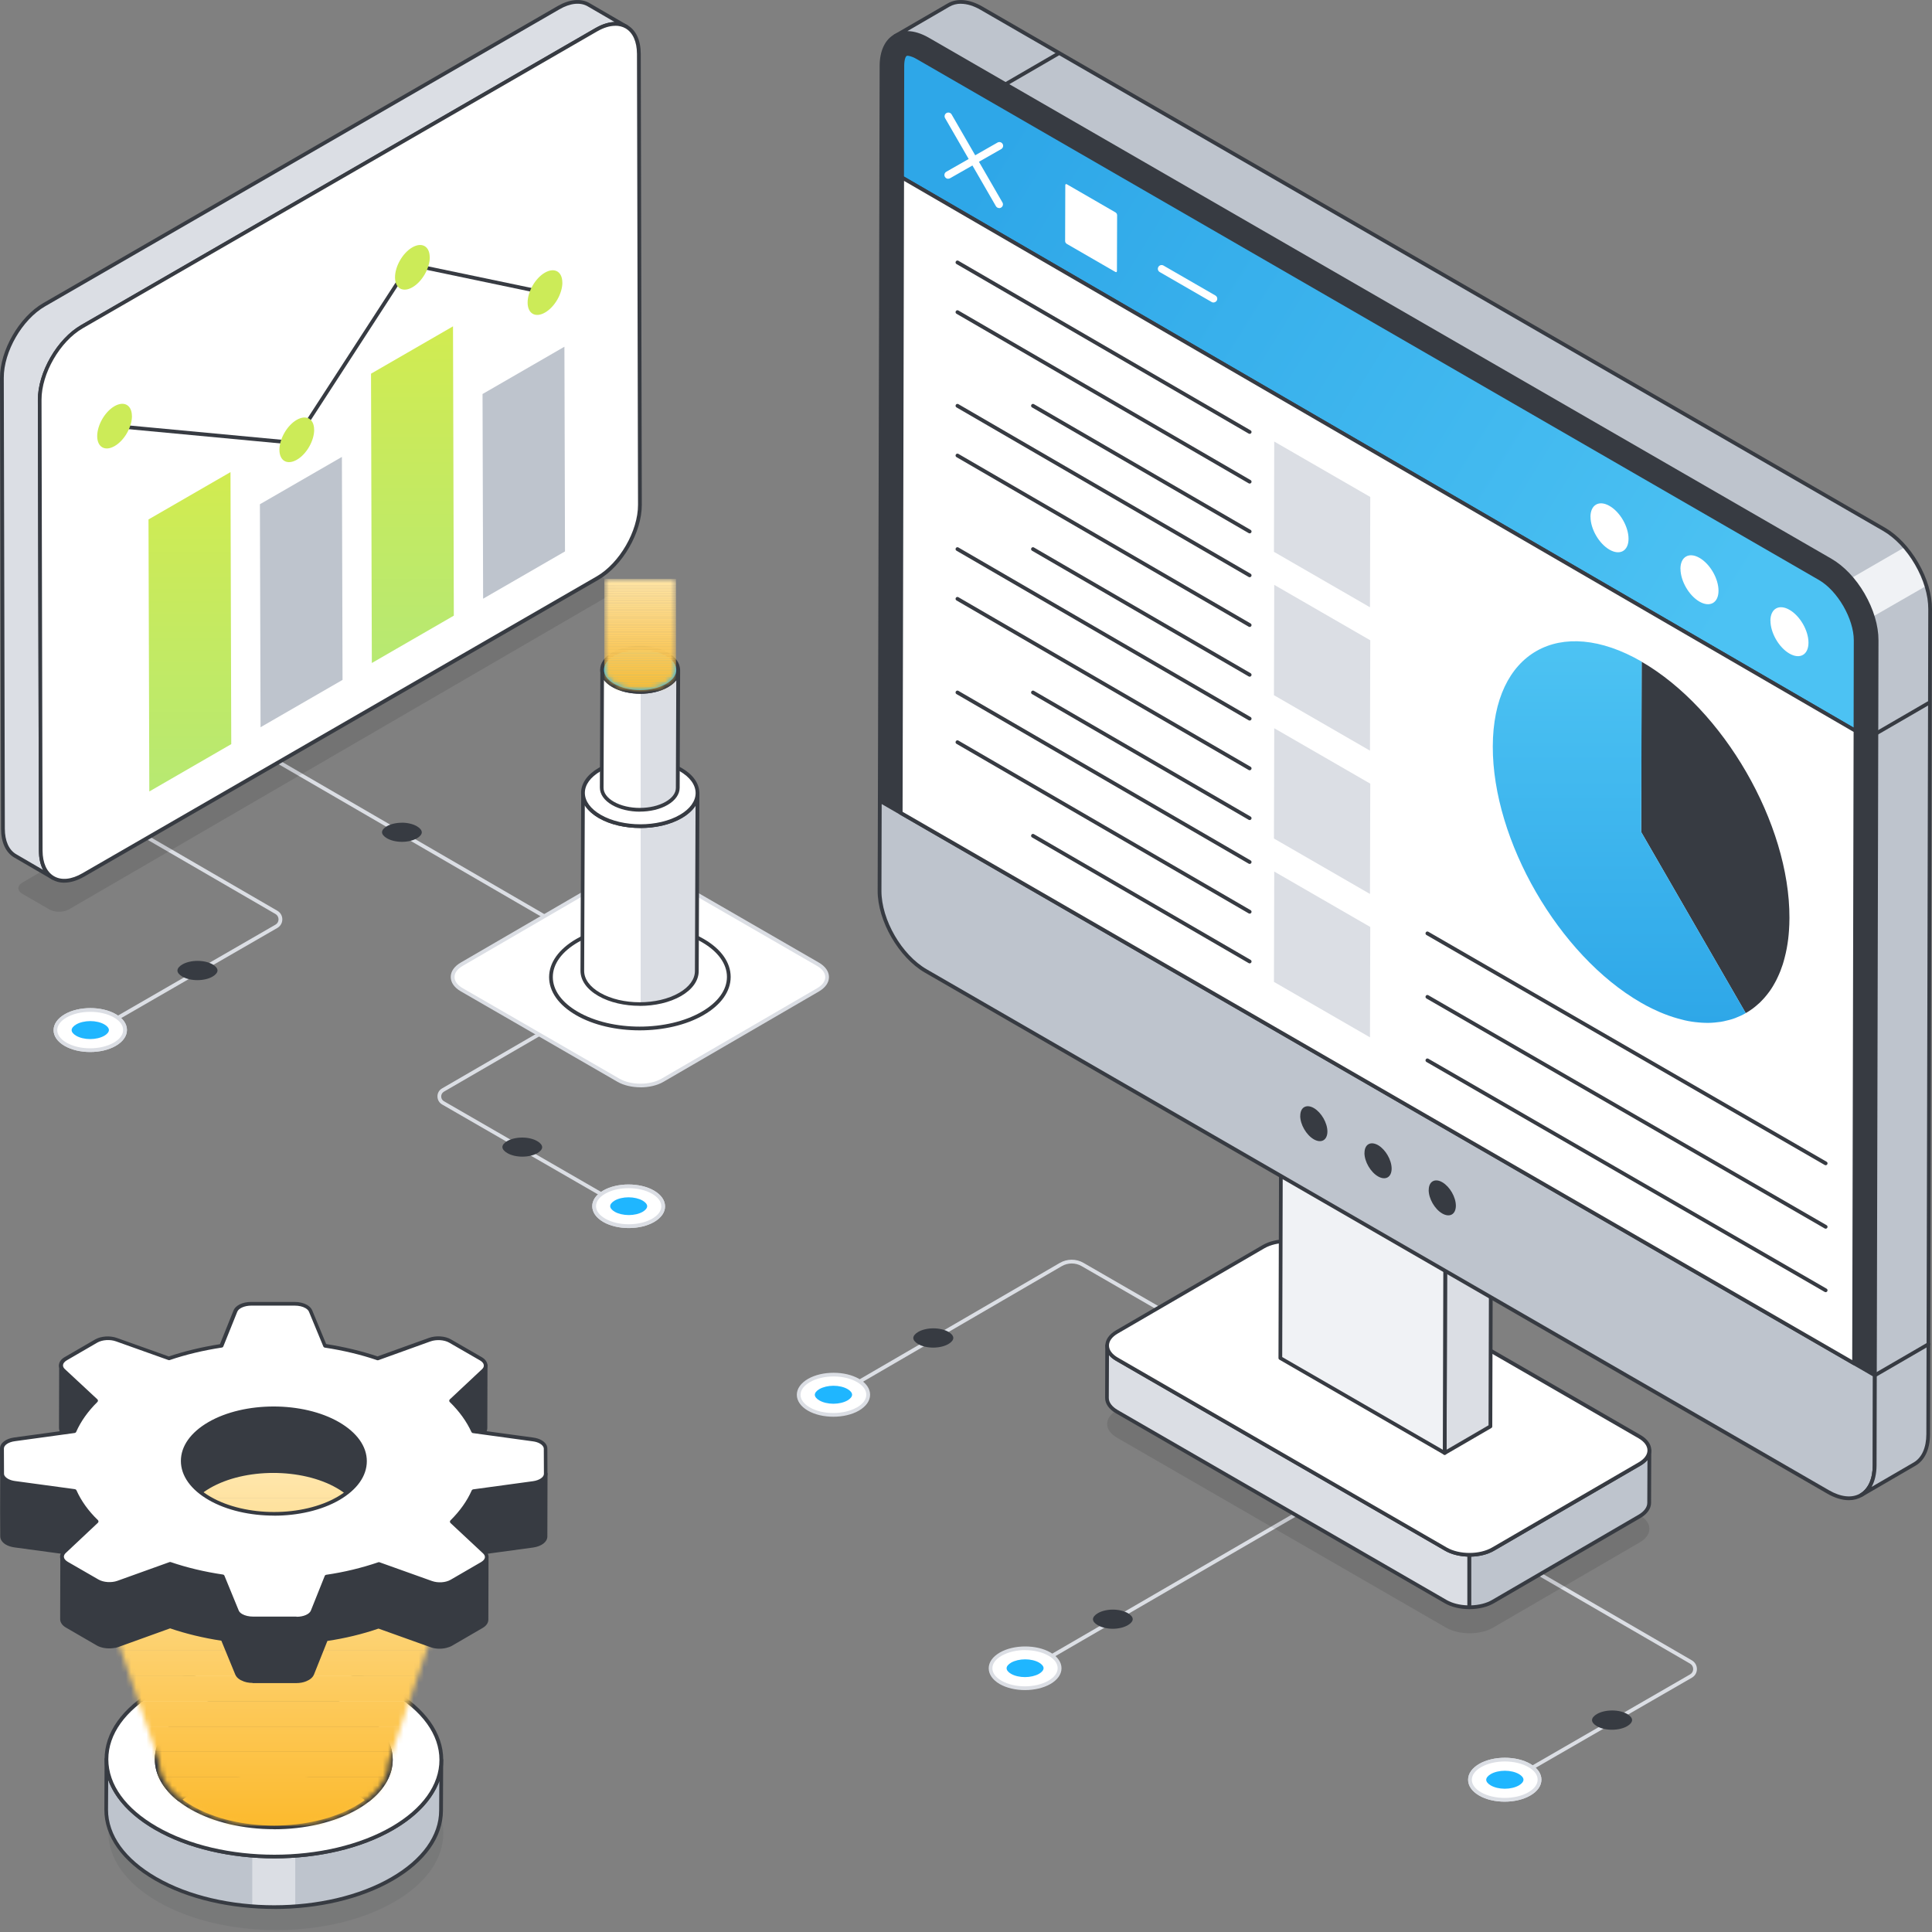 <svg width="376" height="376" viewBox="0 0 376 376" fill="none" xmlns="http://www.w3.org/2000/svg">
<rect x="0" y="0" width="376" height="376" fill="#808080" stroke="none"/>
<path d="M161.774 272.434C161.842 272.434 161.899 272.422 161.956 272.388L206.644 246.412C207.834 245.721 209.318 245.721 210.508 246.412L255.502 272.388C255.672 272.49 255.899 272.434 256.001 272.252C256.103 272.082 256.046 271.856 255.865 271.754L210.871 245.777C209.454 244.95 207.686 244.961 206.27 245.777L161.582 271.754C161.412 271.856 161.344 272.082 161.446 272.252C161.514 272.366 161.638 272.434 161.763 272.434H161.774Z" fill="#DBDEE4"/>
<path d="M124.884 237.311C125.009 237.311 125.134 237.243 125.202 237.13C125.304 236.96 125.247 236.733 125.066 236.631L86.396 214.316C86.056 214.123 85.863 213.772 85.863 213.386C85.863 213.001 86.067 212.65 86.396 212.457L141.59 180.451C141.771 180.349 141.828 180.122 141.726 179.952C141.624 179.771 141.397 179.714 141.227 179.816L86.033 211.822C85.466 212.151 85.126 212.729 85.138 213.386C85.138 214.044 85.478 214.622 86.044 214.95L124.714 237.266C124.771 237.3 124.839 237.311 124.896 237.311H124.884Z" fill="#DBDEE4"/>
<path d="M117.608 237.504C114.979 235.985 114.956 233.526 117.574 232.007C120.192 230.488 124.442 230.488 127.072 232.007C129.701 233.526 129.712 235.985 127.106 237.504C124.499 239.023 120.238 239.023 117.608 237.504Z" fill="white"/>
<path d="M122.368 239C124.159 239 125.938 238.603 127.298 237.821C128.681 237.017 129.44 235.94 129.429 234.773C129.429 233.594 128.658 232.506 127.264 231.701C124.533 230.126 120.113 230.126 117.393 231.701C116.01 232.506 115.251 233.583 115.262 234.75C115.262 235.929 116.033 237.017 117.427 237.821C118.787 238.603 120.577 239 122.368 239ZM122.323 231.236C123.977 231.236 125.632 231.599 126.901 232.325C128.057 232.993 128.703 233.855 128.703 234.761C128.703 235.657 128.08 236.518 126.935 237.175C124.419 238.626 120.328 238.626 117.801 237.175C116.645 236.507 115.999 235.645 115.999 234.739C115.999 233.843 116.622 232.982 117.767 232.325C119.025 231.599 120.668 231.236 122.323 231.236Z" fill="#DBDEE4"/>
<path d="M122.334 233.016C123.366 233.016 124.352 233.254 125.054 233.651C125.621 233.979 125.95 234.376 125.95 234.75C125.95 235.113 125.632 235.509 125.077 235.838C124.374 236.246 123.388 236.473 122.368 236.473C121.348 236.473 120.351 236.235 119.648 235.838C119.082 235.509 118.753 235.113 118.753 234.739C118.753 234.376 119.07 233.979 119.626 233.651C120.328 233.243 121.314 233.016 122.334 233.016Z" fill="#1FB6FF"/>
<path d="M117.608 237.504C114.979 235.985 114.956 233.526 117.574 232.007C120.192 230.488 124.442 230.488 127.072 232.007C129.701 233.526 129.712 235.985 127.106 237.504C124.499 239.023 120.238 239.023 117.608 237.504Z" fill="white"/>
<path d="M122.368 239C124.159 239 125.938 238.603 127.298 237.821C128.681 237.017 129.44 235.94 129.429 234.773C129.429 233.594 128.658 232.506 127.264 231.701C124.533 230.126 120.113 230.126 117.393 231.701C116.01 232.506 115.251 233.583 115.262 234.75C115.262 235.929 116.033 237.017 117.427 237.821C118.787 238.603 120.577 239 122.368 239ZM122.323 231.236C123.977 231.236 125.632 231.599 126.901 232.325C128.057 232.993 128.703 233.855 128.703 234.761C128.703 235.657 128.08 236.518 126.935 237.175C124.419 238.626 120.328 238.626 117.801 237.175C116.645 236.507 115.999 235.645 115.999 234.739C115.999 233.843 116.622 232.982 117.767 232.325C119.025 231.599 120.668 231.236 122.323 231.236Z" fill="#DBDEE4"/>
<path d="M122.334 233.016C123.366 233.016 124.352 233.254 125.054 233.651C125.621 233.979 125.95 234.376 125.95 234.75C125.95 235.113 125.632 235.509 125.077 235.838C124.374 236.246 123.388 236.473 122.368 236.473C121.348 236.473 120.351 236.235 119.648 235.838C119.082 235.509 118.753 235.113 118.753 234.739C118.753 234.376 119.07 233.979 119.626 233.651C120.328 233.243 121.314 233.016 122.334 233.016Z" fill="#1FB6FF"/>
<path d="M101.628 221.388C102.727 221.388 103.792 221.637 104.552 222.079C105.164 222.43 105.504 222.861 105.515 223.258C105.515 223.654 105.175 224.074 104.574 224.425C103.826 224.856 102.761 225.105 101.662 225.105C100.562 225.105 99.497 224.856 98.738 224.414C98.126 224.062 97.774 223.632 97.774 223.235C97.774 222.838 98.114 222.419 98.715 222.068C99.463 221.637 100.528 221.388 101.628 221.388Z" fill="#373B42"/>
<path d="M134.257 195.128C134.381 195.128 134.506 195.06 134.574 194.947C134.676 194.777 134.619 194.55 134.438 194.448L41.402 140.444C41.232 140.342 41.005 140.399 40.903 140.58C40.801 140.75 40.858 140.977 41.039 141.079L134.075 195.083C134.132 195.117 134.2 195.128 134.257 195.128Z" fill="#DBDEE4"/>
<path d="M78.201 160.108C79.301 160.108 80.366 160.357 81.125 160.799C81.737 161.15 82.077 161.581 82.089 161.978C82.089 162.374 81.749 162.794 81.148 163.145C80.4 163.576 79.335 163.836 78.235 163.836C77.136 163.836 76.07 163.587 75.311 163.145C74.699 162.794 74.348 162.363 74.348 161.966C74.348 161.57 74.688 161.15 75.288 160.799C76.037 160.368 77.102 160.119 78.201 160.119V160.108Z" fill="#373B42"/>
<path d="M15.006 203.027C15.074 203.027 15.131 203.016 15.187 202.982L53.97 180.598C54.582 180.247 54.945 179.624 54.945 178.921C54.945 178.218 54.582 177.595 53.97 177.244L13.408 153.715C13.238 153.613 13.011 153.67 12.909 153.851C12.807 154.021 12.864 154.248 13.045 154.35L53.608 177.878C53.982 178.094 54.208 178.49 54.208 178.921C54.208 179.363 53.982 179.748 53.596 179.964L14.813 202.347C14.643 202.449 14.575 202.676 14.677 202.846C14.745 202.959 14.87 203.027 14.995 203.027H15.006Z" fill="#DBDEE4"/>
<path d="M22.328 203.231C24.98 201.701 24.991 199.219 22.362 197.689C19.732 196.159 15.437 196.159 12.785 197.689C10.133 199.219 10.121 201.701 12.751 203.22C15.38 204.739 19.676 204.75 22.328 203.22V203.231Z" fill="white"/>
<path d="M17.544 204.739C19.346 204.739 21.148 204.342 22.52 203.549C23.925 202.744 24.707 201.633 24.707 200.455C24.707 199.276 23.948 198.188 22.554 197.383C19.823 195.797 15.357 195.797 12.614 197.383C11.209 198.199 10.438 199.287 10.427 200.477C10.427 201.656 11.186 202.744 12.58 203.549C13.952 204.342 15.742 204.739 17.544 204.739ZM17.578 196.919C19.244 196.919 20.91 197.281 22.18 198.018C23.336 198.687 23.971 199.548 23.959 200.455C23.959 201.373 23.313 202.245 22.146 202.914C19.596 204.387 15.47 204.387 12.932 202.914C11.776 202.245 11.141 201.384 11.141 200.477C11.141 199.571 11.787 198.687 12.954 198.018C14.224 197.281 15.901 196.919 17.567 196.919H17.578Z" fill="#DBDEE4"/>
<path d="M17.579 198.721C16.547 198.721 15.539 198.959 14.836 199.367C14.269 199.695 13.941 200.103 13.941 200.477C13.941 200.851 14.258 201.248 14.825 201.577C15.527 201.985 16.525 202.223 17.556 202.223C18.587 202.223 19.585 201.985 20.299 201.577C20.865 201.248 21.194 200.84 21.194 200.466C21.194 200.092 20.877 199.695 20.31 199.367C19.607 198.959 18.61 198.721 17.579 198.721Z" fill="#1FB6FF"/>
<path d="M22.328 203.231C24.98 201.701 24.991 199.219 22.362 197.689C19.732 196.159 15.437 196.159 12.785 197.689C10.133 199.219 10.121 201.701 12.751 203.22C15.38 204.739 19.676 204.75 22.328 203.22V203.231Z" fill="white"/>
<path d="M17.544 204.739C19.346 204.739 21.148 204.342 22.52 203.549C23.925 202.744 24.707 201.633 24.707 200.455C24.707 199.276 23.948 198.188 22.554 197.383C19.823 195.797 15.357 195.797 12.614 197.383C11.209 198.199 10.438 199.287 10.427 200.477C10.427 201.656 11.186 202.744 12.58 203.549C13.952 204.342 15.742 204.739 17.544 204.739ZM17.578 196.919C19.244 196.919 20.91 197.281 22.18 198.018C23.336 198.687 23.971 199.548 23.959 200.455C23.959 201.373 23.313 202.245 22.146 202.914C19.596 204.387 15.47 204.387 12.932 202.914C11.776 202.245 11.141 201.384 11.141 200.477C11.141 199.571 11.787 198.687 12.954 198.018C14.224 197.281 15.901 196.919 17.567 196.919H17.578Z" fill="#DBDEE4"/>
<path d="M17.579 198.721C16.547 198.721 15.539 198.959 14.836 199.367C14.269 199.695 13.941 200.103 13.941 200.477C13.941 200.851 14.258 201.248 14.825 201.577C15.527 201.985 16.525 202.223 17.556 202.223C18.587 202.223 19.585 201.985 20.299 201.577C20.865 201.248 21.194 200.84 21.194 200.466C21.194 200.092 20.877 199.695 20.31 199.367C19.607 198.959 18.61 198.721 17.579 198.721Z" fill="#1FB6FF"/>
<path d="M38.443 187.002C37.333 187.002 36.256 187.251 35.497 187.693C34.885 188.045 34.533 188.475 34.533 188.883C34.533 189.28 34.873 189.711 35.485 190.062C36.245 190.504 37.31 190.753 38.421 190.753C39.532 190.753 40.608 190.504 41.367 190.062C41.98 189.711 42.331 189.269 42.331 188.872C42.331 188.475 41.991 188.045 41.39 187.693C40.631 187.251 39.566 187.002 38.455 187.002H38.443Z" fill="#373B42"/>
<path d="M290.307 348.923C290.375 348.923 290.432 348.912 290.489 348.878L329.272 326.506C329.884 326.154 330.247 325.531 330.247 324.828C330.247 324.126 329.884 323.502 329.283 323.14L273.84 290.987C273.67 290.885 273.443 290.941 273.341 291.123C273.239 291.293 273.296 291.519 273.477 291.621L328.921 323.774C329.295 323.99 329.521 324.386 329.521 324.828C329.521 325.27 329.295 325.656 328.909 325.871L290.126 348.255C289.956 348.357 289.888 348.583 289.99 348.753C290.058 348.867 290.183 348.935 290.307 348.935V348.923Z" fill="#DBDEE4"/>
<path d="M297.629 349.127C300.281 347.597 300.293 345.115 297.663 343.585C295.022 342.055 290.738 342.055 288.086 343.585C285.434 345.115 285.423 347.597 288.052 349.116C290.682 350.635 294.977 350.646 297.629 349.116V349.127Z" fill="white"/>
<path d="M292.835 350.635C294.637 350.635 296.439 350.238 297.81 349.445C299.216 348.64 299.986 347.541 299.986 346.351C299.986 345.172 299.227 344.084 297.833 343.279C295.102 341.693 290.636 341.693 287.894 343.279C286.488 344.084 285.717 345.183 285.717 346.373C285.717 347.552 286.477 348.64 287.871 349.445C289.231 350.238 291.033 350.635 292.835 350.635ZM297.448 348.81C294.898 350.272 290.772 350.272 288.234 348.81C287.077 348.141 286.443 347.28 286.443 346.373C286.443 345.455 287.089 344.583 288.256 343.914C290.806 342.441 294.943 342.441 297.47 343.914C298.626 344.583 299.261 345.444 299.25 346.351C299.25 347.269 298.604 348.141 297.436 348.81H297.448Z" fill="#DBDEE4"/>
<path d="M292.88 344.617C291.849 344.617 290.84 344.855 290.137 345.263C289.571 345.591 289.242 345.999 289.242 346.373C289.242 346.747 289.559 347.144 290.126 347.473C290.829 347.881 291.826 348.119 292.857 348.119C293.889 348.119 294.886 347.881 295.6 347.473C296.167 347.144 296.495 346.736 296.495 346.362C296.495 345.988 296.178 345.591 295.611 345.263C294.909 344.855 293.911 344.617 292.88 344.617Z" fill="#1FB6FF"/>
<path d="M297.629 349.127C300.281 347.597 300.293 345.115 297.663 343.585C295.022 342.055 290.738 342.055 288.086 343.585C285.434 345.115 285.423 347.597 288.052 349.116C290.682 350.635 294.977 350.646 297.629 349.116V349.127Z" fill="white"/>
<path d="M292.835 350.635C294.637 350.635 296.439 350.238 297.81 349.445C299.216 348.64 299.986 347.541 299.986 346.351C299.986 345.172 299.227 344.084 297.833 343.279C295.102 341.693 290.636 341.693 287.894 343.279C286.488 344.084 285.717 345.183 285.717 346.373C285.717 347.552 286.477 348.64 287.871 349.445C289.231 350.238 291.033 350.635 292.835 350.635ZM297.448 348.81C294.898 350.272 290.772 350.272 288.234 348.81C287.077 348.141 286.443 347.28 286.443 346.373C286.443 345.455 287.089 344.583 288.256 343.914C290.806 342.441 294.943 342.441 297.47 343.914C298.626 344.583 299.261 345.444 299.25 346.351C299.25 347.269 298.604 348.141 297.436 348.81H297.448Z" fill="#DBDEE4"/>
<path d="M292.88 344.617C291.849 344.617 290.84 344.855 290.137 345.263C289.571 345.591 289.242 345.999 289.242 346.373C289.242 346.747 289.559 347.144 290.126 347.473C290.829 347.881 291.826 348.119 292.857 348.119C293.889 348.119 294.886 347.881 295.6 347.473C296.167 347.144 296.495 346.736 296.495 346.362C296.495 345.988 296.178 345.591 295.611 345.263C294.909 344.855 293.911 344.617 292.88 344.617Z" fill="#1FB6FF"/>
<path d="M313.745 332.886C312.635 332.886 311.558 333.136 310.798 333.578C310.186 333.929 309.835 334.36 309.835 334.768C309.835 335.165 310.175 335.595 310.787 335.947C311.546 336.389 312.612 336.638 313.723 336.638C314.833 336.638 315.91 336.389 316.669 335.947C317.281 335.595 317.633 335.153 317.633 334.756C317.633 334.36 317.293 333.929 316.692 333.578C315.933 333.136 314.867 332.886 313.757 332.886H313.745Z" fill="#373B42"/>
<path d="M198.325 326.358C198.393 326.358 198.45 326.347 198.506 326.313L283.519 276.967C283.689 276.865 283.757 276.638 283.655 276.468C283.553 276.287 283.326 276.23 283.156 276.332L198.144 325.678C197.974 325.78 197.906 326.007 198.008 326.177C198.076 326.29 198.2 326.358 198.325 326.358Z" fill="#DBDEE4"/>
<path d="M204.23 327.424C206.859 325.905 206.882 323.446 204.264 321.927C201.646 320.408 197.396 320.408 194.766 321.927C192.137 323.446 192.126 325.905 194.732 327.424C197.339 328.943 201.6 328.943 204.23 327.424Z" fill="white"/>
<path d="M199.481 328.92C201.272 328.92 203.051 328.523 204.422 327.741C205.816 326.936 206.587 325.848 206.587 324.67C206.587 323.502 205.828 322.414 204.456 321.61C201.748 320.034 197.316 320.034 194.585 321.61C193.191 322.414 192.42 323.502 192.42 324.681C192.42 325.848 193.18 326.936 194.551 327.741C195.911 328.523 197.69 328.92 199.481 328.92ZM199.515 321.145C201.17 321.145 202.824 321.508 204.071 322.233C205.216 322.89 205.839 323.752 205.839 324.658C205.839 325.565 205.193 326.426 204.037 327.095C201.51 328.557 197.418 328.557 194.902 327.095C193.758 326.438 193.134 325.576 193.134 324.67C193.134 323.763 193.769 322.902 194.936 322.233C196.206 321.508 197.86 321.134 199.515 321.134V321.145Z" fill="#DBDEE4"/>
<path d="M199.515 322.936C198.484 322.936 197.498 323.174 196.795 323.57C196.228 323.899 195.9 324.296 195.9 324.67C195.9 325.044 196.217 325.44 196.772 325.758C197.475 326.166 198.461 326.392 199.481 326.392C200.501 326.392 201.498 326.154 202.201 325.758C202.768 325.429 203.096 325.032 203.096 324.658C203.096 324.284 202.779 323.899 202.224 323.57C201.521 323.162 200.535 322.936 199.515 322.936Z" fill="#1FB6FF"/>
<path d="M216.595 313.257C215.495 313.257 214.43 313.506 213.671 313.948C213.059 314.3 212.719 314.73 212.707 315.127C212.707 315.524 213.047 315.943 213.648 316.294C214.396 316.725 215.461 316.986 216.561 316.986C217.66 316.986 218.725 316.736 219.485 316.294C220.097 315.943 220.448 315.512 220.448 315.116C220.448 314.719 220.108 314.3 219.507 313.948C218.759 313.518 217.694 313.257 216.595 313.257Z" fill="#373B42"/>
<g opacity="0.1">
<path d="M119.002 113.402C120.067 114.014 120.078 115.012 119.024 115.624L13.419 176.983C12.365 177.595 10.654 177.595 9.588 176.983L4.375 173.968C3.321 173.356 3.31 172.359 4.364 171.758L109.969 110.399C111.023 109.787 112.734 109.787 113.788 110.399L119.002 113.414V113.402Z" fill="black"/>
</g>
<path d="M0.363 73.554L0.567 161.286C0.567 163.893 1.485 165.718 2.97 166.579L10.325 170.863C8.84 170.013 7.922 168.166 7.922 165.57L7.718 77.838C7.696 72.602 11.39 66.21 15.947 63.592L116.055 5.779C118.356 4.453 120.419 4.34 121.915 5.201L114.559 0.917C113.063 0.045 110.989 0.169 108.7 1.495L8.602 59.296C4.046 61.925 0.352 68.306 0.374 73.542L0.363 73.554Z" fill="#DBDEE4"/>
<path d="M10.336 171.214C10.461 171.214 10.585 171.146 10.653 171.033C10.755 170.863 10.699 170.636 10.518 170.534H10.495C9.101 169.707 8.296 167.894 8.296 165.559L8.092 77.826C8.069 72.715 11.685 66.459 16.139 63.898L116.236 6.097C118.333 4.884 120.282 4.68 121.733 5.519C121.914 5.621 122.13 5.564 122.232 5.383C122.334 5.213 122.277 4.986 122.096 4.884L114.74 0.611C113.063 -0.363 110.853 -0.159 108.507 1.189L8.409 58.99C3.751 61.676 -0.023 68.204 -7.62939e-06 73.554L0.204 161.286C0.204 163.938 1.122 165.933 2.788 166.896L10.121 171.158C10.121 171.158 10.132 171.158 10.143 171.169C10.2 171.203 10.268 171.214 10.325 171.214H10.336ZM119.602 4.283C118.446 4.317 117.177 4.714 115.874 5.462L15.776 63.263C11.118 65.949 7.344 72.477 7.367 77.826L7.571 165.559C7.571 167.01 7.865 168.29 8.398 169.299L3.162 166.25C1.734 165.423 0.941 163.666 0.941 161.275L0.737 73.542C0.714 68.431 4.329 62.175 8.783 59.614L108.881 1.813C110.977 0.6 112.938 0.396 114.378 1.235L119.602 4.272V4.283Z" fill="#373B42"/>
<path d="M15.958 63.569C11.402 66.198 7.718 72.59 7.73 77.815L7.934 165.559C7.945 170.795 11.662 172.903 16.218 170.274L116.327 112.473C120.883 109.843 124.555 103.463 124.544 98.227L124.34 10.483C124.329 5.247 120.623 3.127 116.066 5.757L15.958 63.546V63.569Z" fill="white"/>
<path d="M12.512 171.781C13.714 171.781 15.028 171.384 16.4 170.602L116.508 112.813C121.155 110.127 124.918 103.599 124.906 98.249L124.702 10.506C124.702 7.842 123.773 5.848 122.096 4.884C120.418 3.921 118.208 4.125 115.885 5.462L15.776 63.263C11.118 65.949 7.356 72.488 7.367 77.826L7.571 165.57C7.571 168.234 8.5 170.228 10.178 171.192C10.88 171.6 11.662 171.792 12.524 171.792L12.512 171.781ZM119.75 5.009C120.475 5.009 121.144 5.179 121.722 5.508C123.161 6.335 123.954 8.103 123.966 10.494L124.17 98.238C124.181 103.349 120.577 109.594 116.134 112.167L16.026 169.956C13.929 171.169 11.98 171.373 10.529 170.534C9.09 169.707 8.296 167.939 8.285 165.548L8.081 77.804C8.07 72.692 11.674 66.436 16.128 63.875L116.236 6.097C117.483 5.383 118.673 5.02 119.75 5.02V5.009Z" fill="#373B42"/>
<path d="M50.582 98.136L50.706 141.532L66.664 132.318L66.539 88.922L50.582 98.136Z" fill="#BEC4CD"/>
<path d="M72.206 72.726L72.365 129.031L88.322 119.817L88.163 63.512L72.206 72.726Z" fill="url(#paint0_linear_66_9764)"/>
<path d="M93.91 76.682L94.023 116.519L109.958 107.316L109.845 67.479L93.91 76.682Z" fill="#BEC4CD"/>
<path d="M22.293 82.892L57.2 86.168L79.72 51.453L107.34 57.222" fill="white"/>
<path d="M57.2 86.531C57.325 86.531 57.438 86.474 57.507 86.361L79.89 51.861L107.261 57.585C107.453 57.63 107.657 57.494 107.691 57.301C107.737 57.109 107.601 56.905 107.408 56.871L79.799 51.102C79.652 51.068 79.505 51.136 79.414 51.261L57.008 85.794L22.327 82.541C22.123 82.53 21.953 82.666 21.931 82.87C21.908 83.074 22.055 83.255 22.259 83.266L57.166 86.542C57.166 86.542 57.189 86.542 57.2 86.542V86.531Z" fill="#373B42"/>
<path d="M28.901 101.094L29.059 154.033L45.006 144.819L44.858 91.88L28.901 101.094Z" fill="url(#paint1_linear_66_9764)"/>
<path d="M25.682 80.977C25.682 83.13 24.186 85.737 22.305 86.814C20.434 87.891 18.927 87.029 18.916 84.887C18.916 82.734 20.412 80.127 22.282 79.05C24.152 77.974 25.671 78.835 25.671 80.977H25.682Z" fill="#CCEB58"/>
<path d="M61.144 83.641C61.144 85.794 59.648 88.401 57.767 89.477C55.897 90.554 54.389 89.693 54.378 87.551C54.378 85.397 55.874 82.79 57.744 81.714C59.614 80.637 61.133 81.499 61.133 83.641H61.144Z" fill="#CCEB58"/>
<path d="M83.641 50.071C83.641 52.224 82.145 54.831 80.264 55.907C78.394 56.984 76.887 56.123 76.875 53.981C76.875 51.828 78.371 49.221 80.241 48.144C82.111 47.067 83.63 47.929 83.63 50.071H83.641Z" fill="#CCEB58"/>
<path d="M109.448 54.989C109.448 57.143 107.952 59.749 106.071 60.826C104.201 61.903 102.693 61.041 102.682 58.899C102.682 56.746 104.178 54.139 106.048 53.063C107.918 51.986 109.437 52.847 109.437 54.989H109.448Z" fill="#CCEB58"/>
<g opacity="0.1">
<path d="M76.66 343.415C89.433 350.782 89.478 362.739 76.796 370.106C64.114 377.472 43.498 377.472 30.726 370.106C17.953 362.739 17.862 350.782 30.544 343.404C43.226 336.037 63.887 336.037 76.66 343.404V343.415Z" fill="#373B42"/>
</g>
<path d="M85.886 342.543L85.852 352.391C85.829 357.197 82.667 361.979 76.366 365.652C71.061 368.723 64.375 370.514 57.461 371.024C54.685 371.228 51.863 371.228 49.097 371.012C42.229 370.502 35.599 368.712 30.306 365.652C23.869 361.934 20.65 357.061 20.662 352.187L20.718 342.361C20.718 347.223 23.937 352.097 30.363 355.803C35.644 358.84 42.263 360.631 49.097 361.163C51.863 361.379 54.685 361.379 57.461 361.175C64.397 360.687 71.096 358.897 76.411 355.803C82.724 352.131 85.874 347.348 85.886 342.543Z" fill="#BEC4CD"/>
<path d="M57.461 361.163V371.012C54.685 371.216 51.863 371.216 49.097 371.001V361.152C51.863 361.367 54.685 361.367 57.461 361.163Z" fill="#DBDEE4"/>
<path d="M53.359 371.522C61.768 371.522 70.166 369.664 76.547 365.958C82.758 362.342 86.192 357.525 86.203 352.38L86.249 342.588V342.531C86.249 342.327 86.09 342.157 85.886 342.157C85.682 342.157 85.523 342.316 85.523 342.52V342.565C85.489 347.416 82.191 351.995 76.23 355.463C63.672 362.762 43.17 362.762 30.533 355.463C24.424 351.938 21.07 347.269 21.081 342.327C21.081 342.123 20.922 341.953 20.718 341.953C20.514 341.953 20.356 342.112 20.356 342.316L20.31 352.165C20.299 357.389 23.778 362.274 30.125 365.946C36.551 369.652 44.972 371.511 53.37 371.511L53.359 371.522ZM85.501 346.634L85.466 352.38C85.455 357.253 82.146 361.855 76.173 365.323C63.616 372.622 43.113 372.622 30.477 365.323C24.368 361.798 21.013 357.129 21.024 352.187L21.058 346.396C22.373 350.057 25.501 353.423 30.159 356.109C43.011 363.521 63.831 363.521 76.592 356.109C81.126 353.479 84.174 350.204 85.501 346.634Z" fill="#373B42"/>
<path d="M76.275 329.101C89.048 336.468 89.093 348.425 76.411 355.791C63.729 363.158 43.113 363.158 30.34 355.791C17.567 348.425 17.477 336.468 30.159 329.09C42.841 321.723 63.502 321.723 76.275 329.09V329.101Z" fill="white"/>
<path d="M53.416 361.673C61.825 361.673 70.223 359.815 76.604 356.109C82.837 352.482 86.271 347.643 86.26 342.486C86.26 337.295 82.769 332.433 76.468 328.784C63.604 321.36 42.762 321.36 29.989 328.784C23.767 332.399 20.345 337.227 20.356 342.384C20.356 347.586 23.846 352.459 30.171 356.109C36.597 359.815 45.017 361.673 53.416 361.673ZM53.178 323.944C61.462 323.944 69.758 325.769 76.094 329.43C82.169 332.932 85.523 337.578 85.523 342.497C85.523 347.382 82.225 351.995 76.23 355.485C63.672 362.784 43.17 362.784 30.533 355.485C24.447 351.972 21.093 347.325 21.081 342.395C21.081 337.51 24.368 332.909 30.352 329.43C36.631 325.78 44.904 323.956 53.178 323.956V323.944Z" fill="#373B42"/>
<path d="M30.499 342.418C30.499 345.161 31.984 347.915 34.93 350.25C35.61 350.794 36.381 351.304 37.231 351.791C46.139 356.936 60.578 356.936 69.441 351.791C70.223 351.338 70.937 350.862 71.583 350.352C74.564 348.04 76.059 345.274 76.071 342.52C76.094 339.12 73.85 335.72 69.362 333.125C60.431 327.968 46.003 327.968 37.129 333.125C35.746 333.918 34.579 334.802 33.627 335.743C33.253 336.105 32.913 336.491 32.607 336.876C31.678 338.032 31.054 339.267 30.748 340.525C30.692 340.729 30.658 340.945 30.624 341.149C30.556 341.557 30.51 341.965 30.51 342.373V342.429" fill="url(#paint2_linear_66_9764)"/>
<path d="M53.336 356.007C59.241 356.007 65.134 354.703 69.622 352.097C70.45 351.621 71.164 351.133 71.81 350.623C74.779 348.323 76.422 345.444 76.434 342.509C76.456 338.825 74.008 335.38 69.543 332.796C60.522 327.582 45.901 327.582 36.948 332.796C35.554 333.6 34.352 334.496 33.378 335.47C33.026 335.81 32.675 336.196 32.324 336.626C31.372 337.816 30.714 339.086 30.386 340.412C30.329 340.627 30.284 340.854 30.25 341.069C30.17 341.5 30.136 341.931 30.136 342.339V342.407C30.136 345.353 31.712 348.164 34.704 350.521C35.418 351.077 36.2 351.609 37.05 352.097C41.549 354.692 47.454 355.995 53.336 355.995V356.007ZM53.211 329.611C58.98 329.611 64.76 330.88 69.169 333.43C73.396 335.878 75.72 339.097 75.697 342.509C75.697 345.206 74.144 347.892 71.356 350.045C70.733 350.533 70.053 350.997 69.248 351.462C60.487 356.551 46.207 356.562 37.413 351.462C36.596 350.997 35.837 350.487 35.157 349.943C32.346 347.722 30.862 345.115 30.862 342.407V342.339C30.862 341.965 30.896 341.579 30.975 341.183C31.009 340.979 31.043 340.786 31.088 340.582C31.394 339.358 31.995 338.179 32.879 337.08C33.219 336.672 33.536 336.309 33.877 335.98C34.817 335.051 35.973 334.19 37.31 333.419C41.685 330.869 47.454 329.6 53.223 329.6L53.211 329.611Z" fill="#373B42"/>
<path d="M76.06 342.509C76.06 345.263 74.564 348.028 71.572 350.34C70.892 349.796 70.132 349.297 69.294 348.81C60.363 343.653 45.935 343.653 37.061 348.81C36.279 349.263 35.565 349.751 34.919 350.249C31.973 347.915 30.488 345.161 30.488 342.418V342.361C30.488 341.953 30.533 341.545 30.601 341.137C30.635 340.933 30.669 340.718 30.726 340.514C31.032 339.256 31.655 338.032 32.585 336.865C32.891 336.479 33.242 336.094 33.605 335.731C34.557 334.791 35.724 333.907 37.107 333.113C45.969 327.957 60.408 327.957 69.339 333.113C73.827 335.697 76.071 339.109 76.049 342.509H76.06Z" fill="#373B42"/>
<path d="M71.572 350.703C71.651 350.703 71.73 350.68 71.798 350.623C74.767 348.323 76.411 345.444 76.422 342.509C76.445 338.825 73.997 335.38 69.531 332.796C60.51 327.582 45.89 327.582 36.936 332.796C35.542 333.6 34.341 334.496 33.366 335.47C33.015 335.81 32.664 336.196 32.312 336.626C31.36 337.816 30.703 339.086 30.374 340.412C30.318 340.627 30.272 340.854 30.238 341.069C30.159 341.5 30.125 341.931 30.125 342.339C30.125 345.353 31.7 348.153 34.692 350.521C34.828 350.623 35.01 350.623 35.146 350.521C35.814 350.011 36.517 349.535 37.254 349.105C46.003 344.016 60.295 344.016 69.112 349.105C69.951 349.592 70.688 350.079 71.345 350.612C71.413 350.669 71.492 350.691 71.572 350.691V350.703ZM53.211 329.611C58.98 329.611 64.76 330.88 69.169 333.43C73.396 335.878 75.719 339.097 75.697 342.509C75.697 345.138 74.224 347.745 71.583 349.875C70.959 349.399 70.268 348.946 69.486 348.493C60.465 343.279 45.844 343.279 36.891 348.493C36.211 348.878 35.565 349.32 34.942 349.785C32.278 347.609 30.873 345.07 30.873 342.418C30.873 341.987 30.907 341.602 30.986 341.194C31.02 340.99 31.054 340.797 31.1 340.593C31.406 339.369 32.006 338.191 32.89 337.091C33.23 336.683 33.548 336.32 33.888 335.992C34.828 335.062 35.984 334.201 37.322 333.43C41.696 330.88 47.465 329.611 53.234 329.611H53.211Z" fill="#373B42"/>
<mask id="mask0_66_9764" style="mask-type:luminance" maskUnits="userSpaceOnUse" x="15" y="279" width="76" height="77">
<path d="M90.397 299.713L75.595 342.985C75.595 346.158 73.396 349.195 69.373 351.53C65.123 354.001 59.445 355.349 53.381 355.349C47.318 355.349 41.606 353.989 37.333 351.53C33.264 349.184 31.02 346.135 30.998 342.951L16.185 299.611C14.904 294.851 17.534 289.989 23.926 286C31.054 281.568 41.561 279.007 53.177 279.007C64.794 279.007 75.334 281.557 82.52 286C89.014 290.012 91.7 294.919 90.419 299.702L90.397 299.713Z" fill="white"/>
</mask>
<g mask="url(#mask0_66_9764)">
<path d="M14.881 355.35H91.677V350.827H14.881V355.35ZM14.881 350.816H91.677V345.886H14.881V350.816ZM14.881 345.874H91.677V340.945H14.881V345.874ZM14.881 340.933H91.677V336.003H14.881V340.933ZM14.881 335.991H91.677V331.062H14.881V335.991ZM14.881 331.05H91.677V326.12H14.881V331.05ZM14.881 326.109H91.677V323.152H14.881V326.109ZM14.881 323.151H91.677V321.179H14.881V323.151ZM14.881 321.168H91.677V316.238H14.881V321.168ZM14.881 316.226H91.677V311.296H14.881V316.226ZM14.881 311.284H91.677V306.355H14.881V311.284ZM14.881 306.343H91.677V301.413H14.881V306.343ZM14.881 301.402H91.677V296.472H14.881V301.402ZM14.881 296.46H91.677V294.16H14.881V296.46ZM14.881 294.159H91.677V291.531H14.881V294.159ZM14.881 291.52H91.677V290.863H14.881V291.52ZM14.881 290.862H91.677V286.589H14.881V290.862ZM14.881 286.578H91.677V281.648H14.881V286.578ZM14.881 281.637H91.677V279.007H14.881V281.637Z" fill="url(#paint3_linear_66_9764)"/>
</g>
<path d="M106.184 286.827L106.15 299.022C106.15 299.883 105.141 300.609 103.69 300.813L92.051 302.399C91.348 303.997 90.362 305.55 89.048 307.035L93.762 304.292C94.374 303.929 94.692 303.465 94.692 302.989L94.658 315.195C94.658 315.671 94.34 316.135 93.728 316.498L87.812 319.943C87.506 320.125 87.144 320.25 86.747 320.352C85.818 320.578 84.741 320.544 83.834 320.204L73.645 316.555C70.415 317.665 66.97 318.493 63.434 319.014L60.737 325.758C60.544 326.222 60.057 326.619 59.411 326.868C58.901 327.084 58.277 327.186 57.62 327.186H49.199C48.417 327.197 47.669 327.038 47.114 326.744C47.046 326.721 46.966 326.687 46.91 326.653C46.49 326.415 46.196 326.12 46.06 325.769L43.283 319.014C39.736 318.493 36.29 317.677 33.049 316.555L22.894 320.216C22.747 320.261 22.611 320.306 22.452 320.352C22.237 320.397 22.021 320.42 21.795 320.442C20.786 320.544 19.698 320.385 18.939 319.943L12.966 316.487C12.331 316.124 12.003 315.637 12.003 315.149L12.037 302.955C12.037 303.442 12.365 303.918 13 304.292L17.307 306.774C16.094 305.369 15.165 303.907 14.496 302.399L2.822 300.813C2.222 300.733 1.7 300.563 1.281 300.325C0.714 299.997 0.352 299.532 0.352 299.022V298.988L0.329 294.115L0.363 281.92L0.386 286.793V286.816C0.386 287.314 0.748 287.779 1.315 288.119C1.734 288.357 2.256 288.527 2.857 288.606L14.53 290.193C15.448 292.256 16.853 294.239 18.78 296.109L18.746 307.601L18.973 307.737C19.596 308.1 20.423 308.281 21.262 308.281V308.259C21.545 308.259 21.829 308.247 22.123 308.213C22.395 308.168 22.679 308.111 22.928 308.009L33.083 304.36C36.324 305.471 39.77 306.275 43.317 306.797L46.094 313.551C46.23 313.891 46.524 314.197 46.944 314.435C47 314.469 47.046 314.492 47.114 314.515C47.68 314.809 48.44 314.979 49.233 314.968H57.642C58.289 314.968 58.889 314.866 59.411 314.662C60.079 314.424 60.567 314.016 60.759 313.551L63.468 306.808C67.004 306.287 70.449 305.448 73.679 304.349L83.857 307.987C84.401 308.191 85.013 308.281 85.625 308.27V308.247C86.033 308.247 86.43 308.202 86.804 308.111C87.189 308.032 87.54 307.896 87.835 307.715H87.846L87.88 296.087C89.773 294.217 91.167 292.222 92.074 290.17L103.713 288.584C104.971 288.414 105.901 287.836 106.116 287.122C106.15 287.02 106.161 286.918 106.161 286.816L106.184 286.827Z" fill="#373B42"/>
<path d="M49.143 327.56C49.143 327.56 49.199 327.56 49.233 327.56H57.654C58.368 327.56 59.037 327.435 59.581 327.208C60.329 326.914 60.873 326.449 61.099 325.905L63.718 319.354C67.14 318.844 70.484 318.04 73.668 316.952L83.733 320.556C84.673 320.907 85.818 320.964 86.849 320.714C87.302 320.601 87.677 320.465 88.005 320.272L93.933 316.827C94.647 316.408 95.043 315.83 95.043 315.206L95.077 303C95.077 302.796 94.919 302.626 94.715 302.626C94.511 302.626 94.352 302.785 94.352 302.989C94.352 303.34 94.08 303.691 93.604 303.975L90.578 305.731C91.269 304.768 91.859 303.759 92.323 302.728L103.759 301.175C105.413 300.937 106.524 300.076 106.524 299.022L106.558 286.827C106.558 286.612 106.399 286.453 106.195 286.453C105.991 286.453 105.833 286.612 105.833 286.816C105.833 286.895 105.833 286.941 105.81 286.986C105.81 287.009 105.799 287.031 105.787 287.054C105.595 287.621 104.756 288.085 103.691 288.233L92.051 289.819C91.927 289.842 91.813 289.921 91.768 290.035C90.873 292.075 89.49 294.035 87.654 295.837C87.586 295.905 87.54 295.996 87.54 296.098L87.507 307.511C87.302 307.601 87.042 307.703 86.747 307.76C86.385 307.839 86.01 307.885 85.648 307.885C85.603 307.885 85.557 307.885 85.512 307.907C84.99 307.907 84.469 307.817 84.004 307.647L73.827 304.009C73.748 303.975 73.657 303.975 73.589 304.009C70.348 305.108 66.925 305.935 63.446 306.445C63.321 306.468 63.208 306.547 63.162 306.672L60.453 313.416C60.306 313.778 59.887 314.118 59.32 314.311C58.844 314.504 58.278 314.594 57.677 314.594H49.267C48.531 314.617 47.851 314.458 47.318 314.186C47.239 314.152 47.216 314.141 47.171 314.118C46.808 313.914 46.581 313.676 46.479 313.427L43.703 306.661C43.657 306.536 43.544 306.457 43.419 306.434C39.838 305.901 36.415 305.085 33.253 304.009C33.174 303.986 33.083 303.986 33.015 304.009L22.86 307.658C22.622 307.749 22.35 307.805 22.112 307.839C21.863 307.873 21.591 307.885 21.319 307.885C21.274 307.885 21.228 307.885 21.194 307.907C20.446 307.885 19.732 307.715 19.211 307.409L19.166 307.386L19.2 296.098C19.2 295.996 19.154 295.905 19.086 295.837C17.228 294.047 15.834 292.086 14.916 290.035C14.859 289.921 14.757 289.842 14.632 289.819L2.959 288.233C2.415 288.153 1.927 288.006 1.553 287.791C1.077 287.519 0.805 287.156 0.805 286.805L0.783 281.908C0.783 281.704 0.613 281.546 0.42 281.546C0.216 281.546 0.057 281.704 0.057 281.908L0.023 294.103L0.046 298.977C0.046 299.623 0.454 300.212 1.157 300.62C1.621 300.881 2.177 301.062 2.834 301.153L14.304 302.705C14.746 303.657 15.278 304.587 15.913 305.482L13.249 303.941C12.751 303.646 12.467 303.283 12.467 302.921C12.467 302.717 12.309 302.558 12.105 302.558C11.901 302.558 11.742 302.717 11.742 302.921L11.708 315.116C11.708 315.75 12.127 316.362 12.864 316.77L18.826 320.227C19.619 320.692 20.775 320.896 21.908 320.771C22.146 320.748 22.373 320.714 22.6 320.669C22.758 320.635 22.906 320.578 23.053 320.533L33.106 316.906C36.188 317.96 39.543 318.765 43.079 319.309L45.777 325.871C45.935 326.279 46.264 326.642 46.774 326.936C46.831 326.97 46.933 327.027 47.046 327.061C47.579 327.356 48.349 327.526 49.165 327.526L49.143 327.56ZM73.668 316.192C73.668 316.192 73.589 316.192 73.555 316.215C70.314 317.326 66.902 318.153 63.411 318.652C63.287 318.674 63.173 318.754 63.128 318.878L60.431 325.622C60.283 325.973 59.876 326.302 59.32 326.528C58.855 326.721 58.289 326.823 57.666 326.823H49.245C48.519 326.846 47.828 326.698 47.329 326.426C47.239 326.392 47.193 326.37 47.137 326.336C46.774 326.132 46.547 325.894 46.445 325.644L43.669 318.878C43.623 318.754 43.51 318.674 43.385 318.652C39.781 318.119 36.358 317.303 33.219 316.215C33.14 316.192 33.049 316.192 32.97 316.215L22.815 319.876C22.679 319.921 22.554 319.966 22.418 319.989C22.226 320.034 22.022 320.057 21.806 320.08C20.832 320.182 19.834 320.012 19.166 319.626L13.193 316.17C12.694 315.886 12.411 315.512 12.411 315.15L12.445 304.315C12.569 304.417 12.706 304.507 12.864 304.598L17.171 307.08C17.33 307.171 17.522 307.137 17.636 307.001C17.749 306.865 17.749 306.661 17.636 306.525C16.468 305.176 15.539 303.737 14.882 302.241C14.825 302.127 14.723 302.048 14.598 302.025L2.925 300.439C2.381 300.359 1.893 300.212 1.519 299.997C1.043 299.725 0.771 299.362 0.771 299.011L0.749 294.103L0.771 288.119C0.896 288.221 1.032 288.323 1.191 288.414C1.655 288.675 2.211 288.856 2.857 288.947L14.338 290.499C15.278 292.528 16.661 294.466 18.474 296.234L18.44 307.579C18.44 307.715 18.508 307.828 18.622 307.896L18.848 308.032C19.506 308.406 20.401 308.633 21.319 308.633C21.364 308.633 21.41 308.633 21.455 308.61C21.716 308.61 21.965 308.587 22.226 308.565C22.52 308.519 22.826 308.451 23.121 308.338L33.14 304.734C36.245 305.788 39.6 306.593 43.113 307.114L45.811 313.676C45.969 314.084 46.298 314.447 46.808 314.742C46.876 314.787 46.944 314.821 47.023 314.844C47.601 315.15 48.383 315.32 49.199 315.32C49.233 315.32 49.256 315.32 49.29 315.32H57.7C58.391 315.32 59.048 315.206 59.592 314.98C60.34 314.708 60.918 314.232 61.145 313.665L63.774 307.114C67.186 306.593 70.529 305.788 73.725 304.711L83.778 308.304C84.356 308.519 85.047 308.621 85.671 308.61C85.716 308.61 85.761 308.61 85.795 308.587C86.169 308.587 86.555 308.531 86.917 308.451C87.348 308.361 87.733 308.213 88.062 308.021C88.085 308.009 88.118 307.975 88.141 307.964C88.209 307.896 88.254 307.794 88.254 307.703L88.288 296.245C90.079 294.455 91.451 292.528 92.369 290.511L103.804 288.958C104.643 288.845 105.345 288.573 105.833 288.176L105.799 299.022C105.799 299.679 104.903 300.269 103.657 300.45L92.017 302.037C91.893 302.059 91.779 302.139 91.734 302.252C91.031 303.839 90.045 305.369 88.787 306.797C88.674 306.933 88.662 307.137 88.787 307.273C88.9 307.409 89.093 307.443 89.252 307.352L93.967 304.609C94.103 304.53 94.227 304.439 94.341 304.349L94.307 315.206C94.307 315.558 94.046 315.909 93.559 316.192L87.642 319.638C87.382 319.785 87.053 319.91 86.679 320C85.795 320.216 84.787 320.17 83.982 319.876L73.793 316.226C73.793 316.226 73.714 316.204 73.668 316.204V316.192Z" fill="#373B42"/>
<path d="M94.51 265.747L94.477 277.953C94.477 278.282 94.318 278.622 94.001 278.928L87.733 284.798L87.767 272.592L94.034 266.722C94.352 266.427 94.51 266.075 94.51 265.747Z" fill="#373B42"/>
<path d="M87.733 285.173C87.824 285.173 87.914 285.139 87.982 285.071L94.25 279.2C94.635 278.826 94.839 278.395 94.839 277.953L94.873 265.747C94.873 265.543 94.714 265.373 94.51 265.373C94.306 265.373 94.148 265.532 94.148 265.736C94.148 265.985 94.023 266.234 93.785 266.45L87.518 272.32C87.438 272.388 87.404 272.49 87.404 272.581L87.37 284.787C87.37 284.935 87.461 285.071 87.586 285.127C87.631 285.15 87.676 285.161 87.733 285.161V285.173ZM94.148 267.118L94.114 277.953C94.114 278.191 93.989 278.429 93.751 278.667L88.107 283.96L88.141 272.751L94.148 267.118Z" fill="#373B42"/>
<path d="M18.689 272.604L18.655 284.81L12.331 278.928C12.003 278.622 11.844 278.27 11.844 277.93L11.878 265.736C11.878 266.064 12.037 266.416 12.365 266.722L18.689 272.604Z" fill="#373B42"/>
<path d="M18.656 285.184C18.656 285.184 18.758 285.184 18.803 285.15C18.939 285.093 19.018 284.957 19.018 284.81L19.052 272.604C19.052 272.502 19.007 272.4 18.939 272.332L12.615 266.45C12.377 266.223 12.241 265.974 12.241 265.724C12.241 265.52 12.082 265.362 11.878 265.362C11.674 265.362 11.515 265.52 11.515 265.724L11.482 277.919C11.482 278.384 11.685 278.826 12.082 279.188L18.406 285.07C18.474 285.138 18.565 285.172 18.656 285.172V285.184ZM18.327 272.762L18.293 283.971L12.581 278.656C12.332 278.429 12.207 278.18 12.207 277.919L12.241 267.096L18.327 272.751V272.762Z" fill="#373B42"/>
<path d="M71.016 284.402L70.971 296.597C70.971 293.956 69.237 291.304 65.746 289.298C58.799 285.286 47.578 285.286 40.665 289.298C37.231 291.293 35.52 293.899 35.508 296.506L35.542 284.311C35.542 281.704 37.265 279.098 40.699 277.103C47.601 273.091 58.821 273.091 65.78 277.103C69.271 279.12 71.005 281.761 71.005 284.402H71.016Z" fill="#373B42"/>
<path d="M70.982 296.959C71.186 296.959 71.345 296.801 71.345 296.597L71.39 284.402C71.39 281.5 69.475 278.803 65.984 276.786C58.946 272.717 47.533 272.728 40.54 276.786C37.106 278.78 35.214 281.455 35.202 284.311L35.157 296.506C35.157 296.71 35.316 296.869 35.52 296.869C35.724 296.869 35.882 296.71 35.882 296.506C35.882 293.922 37.662 291.474 40.858 289.615C47.647 285.671 58.731 285.671 65.565 289.615C68.817 291.497 70.608 293.979 70.597 296.597C70.597 296.801 70.755 296.959 70.96 296.959H70.982ZM70.653 284.402L70.619 293.571C69.769 291.848 68.171 290.273 65.939 288.981C58.901 284.923 47.488 284.923 40.495 288.981C38.308 290.25 36.755 291.791 35.905 293.48L35.939 284.311C35.939 281.727 37.707 279.279 40.914 277.42C47.703 273.476 58.787 273.476 65.621 277.42C68.874 279.302 70.665 281.784 70.653 284.402Z" fill="#373B42"/>
<path d="M87.891 296.109C89.784 294.228 91.178 292.256 92.096 290.182L103.724 288.595C105.175 288.402 106.195 287.654 106.184 286.793L106.161 281.92C106.172 281.41 105.821 280.945 105.232 280.605C104.812 280.367 104.291 280.197 103.679 280.118L92.04 278.52C91.099 276.468 89.671 274.462 87.755 272.592L94.023 266.722C94.805 265.985 94.601 265.021 93.547 264.421L87.574 260.975C86.52 260.363 84.877 260.25 83.596 260.703L73.475 264.353C70.223 263.253 66.777 262.437 63.218 261.893L60.431 255.161C60.294 254.81 60 254.504 59.581 254.266C58.991 253.926 58.175 253.722 57.302 253.733H48.882C47.397 253.733 46.105 254.311 45.788 255.173L43.079 261.905C39.532 262.449 36.097 263.253 32.867 264.353L22.679 260.715C21.409 260.25 19.777 260.363 18.723 260.975L12.807 264.409C11.753 265.022 11.56 265.974 12.354 266.71L18.678 272.592C16.785 274.474 15.38 276.468 14.473 278.52L2.856 280.118C1.383 280.31 0.374 281.058 0.386 281.92L0.408 286.793C0.397 287.303 0.748 287.779 1.338 288.119C1.746 288.357 2.278 288.527 2.868 288.606L14.541 290.193C15.471 292.256 16.865 294.239 18.791 296.109L12.524 302.003C11.742 302.739 11.957 303.691 13.011 304.292L18.984 307.737C20.038 308.349 21.67 308.474 22.951 308.009L33.105 304.36C36.336 305.471 39.792 306.287 43.328 306.808L46.105 313.563C46.241 313.903 46.547 314.209 46.955 314.447C47.544 314.787 48.36 314.991 49.244 314.98H57.665C59.15 314.98 60.442 314.401 60.77 313.551L63.468 306.808C67.004 306.287 70.449 305.459 73.679 304.36L83.857 307.998C85.138 308.451 86.769 308.349 87.835 307.726L93.751 304.292C94.805 303.68 94.998 302.728 94.193 302.003L87.88 296.109H87.891ZM40.801 291.621C33.853 287.609 33.819 281.104 40.722 277.103C47.624 273.091 58.844 273.091 65.802 277.103C72.739 281.104 72.773 287.609 65.871 291.621C58.968 295.633 47.748 295.633 40.812 291.621" fill="white"/>
<path d="M49.199 315.354H57.711C59.331 315.354 60.737 314.674 61.133 313.699L63.752 307.148C67.186 306.627 70.529 305.822 73.702 304.757L83.755 308.361C85.126 308.848 86.894 308.735 88.039 308.066L93.955 304.632C94.613 304.247 95.009 303.726 95.066 303.159C95.123 302.66 94.907 302.15 94.454 301.742L88.424 296.109C90.136 294.364 91.451 292.483 92.346 290.533L103.781 288.981C105.436 288.754 106.569 287.859 106.547 286.805L106.524 281.931C106.535 281.319 106.139 280.719 105.413 280.299C104.949 280.027 104.359 279.846 103.725 279.767L92.289 278.203C91.36 276.242 90.023 274.36 88.288 272.615L94.284 267.005C94.715 266.597 94.919 266.098 94.862 265.588C94.794 265.022 94.397 264.489 93.74 264.115L87.767 260.67C86.623 260.001 84.855 259.888 83.483 260.375L73.476 263.979C70.382 262.936 67.027 262.132 63.48 261.576L60.771 255.037C60.612 254.629 60.261 254.255 59.762 253.96C59.116 253.586 58.266 253.382 57.359 253.382H48.848C47.216 253.382 45.811 254.062 45.437 255.06L42.807 261.599C39.271 262.154 35.916 262.959 32.856 263.99L22.781 260.398C21.421 259.899 19.664 260.024 18.508 260.681L12.592 264.115C11.935 264.489 11.538 265.01 11.482 265.577C11.425 266.076 11.64 266.586 12.082 266.994L18.134 272.615C16.412 274.372 15.097 276.242 14.213 278.191L2.789 279.755C1.123 279.971 -0.022 280.866 0.001 281.92L0.023 286.793C0.012 287.417 0.409 288.017 1.145 288.437C1.61 288.709 2.188 288.89 2.811 288.969L14.292 290.522C15.21 292.505 16.548 294.375 18.27 296.098L12.275 301.731C11.844 302.139 11.64 302.637 11.697 303.125C11.765 303.703 12.162 304.224 12.83 304.61L18.803 308.055C19.959 308.724 21.716 308.848 23.076 308.361L33.106 304.757C36.2 305.811 39.555 306.616 43.068 307.148L45.765 313.71C45.924 314.118 46.275 314.492 46.774 314.776C47.431 315.15 48.293 315.365 49.188 315.365L49.199 315.354ZM57.677 314.617H49.256C48.474 314.617 47.703 314.447 47.148 314.13C46.797 313.926 46.559 313.688 46.457 313.427L43.68 306.661C43.635 306.536 43.521 306.457 43.397 306.434C39.804 305.902 36.381 305.086 33.23 304.009C33.151 303.986 33.06 303.986 32.992 304.009L22.838 307.658C21.693 308.066 20.152 307.964 19.177 307.409L13.204 303.964C12.751 303.703 12.467 303.363 12.434 303.034C12.399 302.706 12.604 302.422 12.785 302.252L19.052 296.359C19.12 296.291 19.166 296.2 19.166 296.098C19.166 295.996 19.12 295.905 19.052 295.837C17.205 294.058 15.8 292.097 14.882 290.035C14.825 289.921 14.723 289.842 14.598 289.819L2.925 288.233C2.392 288.165 1.916 288.006 1.531 287.791C1.043 287.507 0.771 287.145 0.783 286.793L0.76 281.909C0.749 281.251 1.667 280.639 2.913 280.481L14.542 278.883C14.666 278.86 14.78 278.781 14.825 278.667C15.72 276.639 17.103 274.678 18.95 272.853C19.018 272.785 19.064 272.683 19.064 272.592C19.064 272.49 19.018 272.4 18.95 272.332L12.626 266.45C12.434 266.268 12.218 265.985 12.264 265.645C12.297 265.316 12.57 264.988 13.023 264.727L18.939 261.293C19.902 260.738 21.432 260.636 22.588 261.055L32.788 264.693C32.868 264.716 32.947 264.716 33.026 264.693C36.143 263.628 39.555 262.812 43.181 262.256C43.306 262.234 43.419 262.154 43.465 262.03L46.173 255.298C46.434 254.606 47.601 254.096 48.905 254.096H57.348C58.164 254.096 58.901 254.266 59.445 254.584C59.796 254.788 60.034 255.037 60.136 255.298L62.924 262.041C62.97 262.154 63.083 262.245 63.208 262.268C66.823 262.823 70.257 263.639 73.396 264.716C73.476 264.738 73.555 264.738 73.634 264.716L83.755 261.066C84.922 260.647 86.464 260.749 87.427 261.304L93.4 264.75C93.853 265.01 94.125 265.339 94.159 265.679C94.205 266.019 93.989 266.302 93.808 266.472L87.54 272.343C87.472 272.411 87.427 272.502 87.427 272.604C87.427 272.706 87.461 272.796 87.54 272.864C89.399 274.678 90.805 276.638 91.745 278.69C91.802 278.803 91.904 278.883 92.029 278.905L103.668 280.503C104.212 280.571 104.699 280.719 105.085 280.945C105.561 281.229 105.833 281.58 105.833 281.943L105.855 286.827C105.867 287.485 104.949 288.097 103.725 288.267L92.085 289.853C91.961 289.876 91.847 289.955 91.802 290.069C90.895 292.109 89.513 294.069 87.677 295.883C87.609 295.951 87.563 296.053 87.563 296.143C87.563 296.245 87.609 296.336 87.677 296.404L93.989 302.298C94.182 302.479 94.409 302.751 94.375 303.091C94.341 303.42 94.069 303.748 93.627 304.009L87.71 307.443C86.736 308.01 85.228 308.112 84.038 307.681L73.861 304.043C73.782 304.009 73.702 304.009 73.623 304.043C70.393 305.142 66.982 305.97 63.48 306.48C63.355 306.502 63.242 306.582 63.196 306.706L60.499 313.45C60.227 314.141 59.071 314.651 57.756 314.651H57.722L57.677 314.617ZM53.336 294.976C57.949 294.976 62.55 293.956 66.052 291.927C69.498 289.921 71.39 287.247 71.39 284.368C71.39 281.478 69.464 278.792 65.984 276.775C58.946 272.706 47.533 272.717 40.541 276.775C37.095 278.781 35.203 281.455 35.203 284.323C35.203 287.213 37.129 289.91 40.62 291.927C44.133 293.956 48.735 294.965 53.336 294.965V294.976ZM53.245 274.462C57.722 274.462 62.199 275.448 65.622 277.421C68.863 279.291 70.654 281.761 70.654 284.379C70.654 286.975 68.897 289.434 65.678 291.304C58.889 295.248 47.817 295.248 40.983 291.304C37.73 289.423 35.939 286.952 35.928 284.334C35.928 281.739 37.684 279.279 40.903 277.421C44.292 275.448 48.769 274.462 53.234 274.462H53.245Z" fill="#373B42"/>
<path d="M159.179 187.659C161.559 189.031 161.57 191.263 159.201 192.646L128.941 210.236C126.572 211.607 122.719 211.607 120.339 210.236L89.875 192.646C87.495 191.275 87.483 189.042 89.852 187.659L120.112 170.07C122.481 168.698 126.334 168.698 128.714 170.07L159.179 187.659Z" fill="white"/>
<path d="M124.646 211.618C126.266 211.618 127.887 211.256 129.123 210.542L159.383 192.952C160.641 192.215 161.332 191.229 161.332 190.153C161.332 189.076 160.63 188.067 159.36 187.331L128.896 169.741C126.414 168.313 122.39 168.313 119.931 169.741L89.671 187.331C88.413 188.067 87.721 189.053 87.721 190.13C87.721 191.207 88.424 192.215 89.693 192.941L120.158 210.53C121.393 211.244 123.025 211.607 124.646 211.607V211.618ZM158.998 187.977C160.04 188.577 160.607 189.348 160.607 190.164C160.607 190.969 160.04 191.739 159.02 192.329L128.76 209.918C126.504 211.233 122.81 211.233 120.532 209.918L90.067 192.329C89.025 191.728 88.458 190.957 88.458 190.141C88.458 189.337 89.025 188.566 90.045 187.977L120.305 170.387C122.572 169.072 126.255 169.072 128.533 170.387L158.998 187.977Z" fill="#DBDEE4"/>
<path d="M112.338 183.058C105.56 186.968 105.526 193.315 112.27 197.236C119.002 201.146 129.961 201.146 136.739 197.236C143.505 193.326 143.539 186.979 136.807 183.069C130.063 179.148 119.104 179.148 112.338 183.058Z" fill="white"/>
<path d="M124.487 200.523C128.987 200.523 133.486 199.537 136.92 197.553C140.32 195.593 142.201 192.952 142.201 190.13C142.201 187.319 140.354 184.701 136.988 182.752C130.154 178.785 119.013 178.774 112.156 182.74C108.745 184.713 106.875 187.342 106.864 190.164C106.864 192.975 108.711 195.593 112.088 197.553C115.5 199.537 119.999 200.523 124.487 200.523ZM124.567 180.485C128.93 180.485 133.305 181.448 136.625 183.375C139.753 185.189 141.476 187.591 141.476 190.119C141.476 192.669 139.731 195.071 136.557 196.907C129.893 200.761 119.081 200.761 112.451 196.907C109.312 195.083 107.589 192.691 107.589 190.153C107.589 187.603 109.346 185.189 112.519 183.364C115.851 181.448 120.203 180.485 124.567 180.485Z" fill="#373B42"/>
<path d="M135.741 154.35L135.605 188.974C135.605 190.617 134.517 192.261 132.364 193.507C128.023 196.023 120.974 196.023 116.599 193.507C114.4 192.238 113.312 190.583 113.312 188.917L113.448 154.294C113.448 155.96 114.536 157.614 116.735 158.884C121.098 161.411 128.159 161.4 132.5 158.884C134.665 157.626 135.741 155.982 135.741 154.35Z" fill="white"/>
<path d="M132.5 158.884C130.346 160.142 127.513 160.765 124.68 160.776V195.4C127.468 195.377 130.244 194.754 132.364 193.519C134.529 192.261 135.605 190.617 135.605 188.985L135.741 154.361C135.741 156.005 134.653 157.648 132.5 158.895V158.884Z" fill="#DBDEE4"/>
<path d="M124.498 195.763C127.422 195.763 130.335 195.117 132.557 193.836C134.767 192.555 135.979 190.833 135.979 188.985L136.115 154.361C136.115 154.157 135.957 153.987 135.753 153.987C135.549 153.987 135.39 154.146 135.39 154.35C135.39 155.925 134.302 157.433 132.33 158.578C128.102 161.037 121.189 161.037 116.939 158.578C114.933 157.421 113.834 155.903 113.834 154.305C113.834 154.101 113.675 153.942 113.471 153.931C113.267 153.931 113.108 154.089 113.108 154.293L112.972 188.917C112.972 190.787 114.196 192.533 116.44 193.825C118.673 195.117 121.597 195.751 124.51 195.751L124.498 195.763ZM135.367 156.775L135.243 188.985C135.243 190.561 134.155 192.068 132.183 193.213C127.955 195.672 121.053 195.672 116.792 193.213C114.786 192.057 113.686 190.538 113.686 188.94L113.811 156.73C114.4 157.659 115.318 158.51 116.554 159.224C121.019 161.796 128.25 161.796 132.681 159.224C133.883 158.521 134.789 157.693 135.367 156.787V156.775Z" fill="#373B42"/>
<path d="M132.454 149.76C136.818 152.287 136.841 156.367 132.5 158.895C128.159 161.411 121.11 161.422 116.735 158.895C112.372 156.379 112.349 152.287 116.69 149.771C121.03 147.244 128.091 147.244 132.454 149.771V149.76Z" fill="white"/>
<path d="M124.623 161.139C127.547 161.139 130.46 160.493 132.681 159.212C134.891 157.932 136.116 156.198 136.104 154.339C136.104 152.469 134.869 150.735 132.636 149.443C128.182 146.87 120.94 146.87 116.509 149.443C114.299 150.724 113.086 152.458 113.086 154.316C113.086 156.186 114.321 157.92 116.554 159.212C118.787 160.504 121.711 161.139 124.623 161.139ZM132.455 149.76L132.273 150.078C134.279 151.234 135.379 152.752 135.379 154.339C135.379 155.926 134.291 157.433 132.319 158.578C128.091 161.037 121.189 161.037 116.928 158.578C114.933 157.422 113.834 155.914 113.823 154.316C113.823 152.73 114.911 151.234 116.883 150.089C121.11 147.629 128.023 147.629 132.273 150.089L132.455 149.771V149.76Z" fill="#373B42"/>
<path d="M131.99 130.391L131.899 153.33C131.899 154.418 131.174 155.518 129.746 156.345C126.856 158.022 122.164 158.022 119.262 156.345C117.8 155.506 117.075 154.395 117.075 153.296L117.166 130.357C117.166 131.457 117.891 132.567 119.353 133.406C122.254 135.083 126.946 135.083 129.836 133.406C131.276 132.567 131.99 131.479 131.99 130.391Z" fill="white"/>
<path d="M129.825 133.406C128.408 134.233 126.55 134.641 124.68 134.664V157.591C126.516 157.569 128.34 157.161 129.734 156.345C131.174 155.506 131.888 154.418 131.888 153.33L131.978 130.391C131.978 131.479 131.253 132.578 129.825 133.406Z" fill="#DBDEE4"/>
<path d="M124.51 157.954C126.47 157.954 128.431 157.524 129.927 156.651C131.434 155.778 132.262 154.588 132.273 153.319L132.364 130.38C132.364 130.176 132.205 130.017 132.001 130.017C131.797 130.017 131.638 130.176 131.638 130.38C131.638 131.389 130.936 132.341 129.666 133.077C126.89 134.698 122.345 134.687 119.557 133.077C118.265 132.329 117.551 131.355 117.562 130.346C117.562 130.142 117.404 129.983 117.2 129.983C116.996 129.983 116.837 130.142 116.837 130.346L116.746 153.285C116.746 154.577 117.585 155.778 119.115 156.662C120.611 157.524 122.583 157.966 124.544 157.966L124.51 157.954ZM131.616 132.386L131.536 153.33C131.536 154.339 130.834 155.291 129.564 156.027C126.788 157.637 122.243 157.637 119.455 156.027C118.163 155.279 117.449 154.305 117.46 153.296L117.54 132.352C117.936 132.862 118.492 133.327 119.183 133.723C122.186 135.457 127.048 135.457 130.029 133.723C130.698 133.327 131.242 132.885 131.627 132.386H131.616Z" fill="#373B42"/>
<path d="M129.803 127.331C132.704 129.008 132.727 131.728 129.837 133.406C126.947 135.083 122.255 135.083 119.353 133.406C116.452 131.728 116.44 129.008 119.319 127.342C122.209 125.665 126.901 125.665 129.803 127.342V127.331Z" fill="#1FB6FF"/>
<path d="M124.589 135.015C126.55 135.015 128.51 134.585 130.007 133.712C131.514 132.839 132.353 131.649 132.353 130.368C132.353 129.088 131.503 127.886 129.984 127.002C126.992 125.268 122.118 125.28 119.138 127.002C117.63 127.875 116.803 129.065 116.803 130.346C116.803 131.627 117.642 132.828 119.172 133.701C120.668 134.562 122.64 135.004 124.6 135.004L124.589 135.015ZM124.555 126.436C126.38 126.436 128.216 126.844 129.61 127.648C130.902 128.396 131.616 129.36 131.616 130.38C131.616 131.389 130.913 132.352 129.644 133.089C126.867 134.709 122.322 134.698 119.534 133.089C118.242 132.341 117.54 131.377 117.54 130.357C117.54 129.348 118.242 128.385 119.512 127.648C120.906 126.844 122.73 126.436 124.566 126.436H124.555Z" fill="#373B42"/>
<mask id="mask1_66_9764" style="mask-type:luminance" maskUnits="userSpaceOnUse" x="117" y="112" width="15" height="23">
<path d="M117.596 112.677V130.3C117.63 131.309 118.31 132.295 119.625 133.066C122.379 134.653 126.799 134.653 129.53 133.066C130.845 132.295 131.514 131.298 131.548 130.3V112.677H117.596Z" fill="white"/>
</mask>
<g mask="url(#mask1_66_9764)">
<path d="M117.607 134.652H131.559V134.505H117.607V134.652ZM117.607 134.494H131.559V134.222H117.607V134.494ZM117.607 134.21H131.559V134.029H117.607V134.21ZM117.607 134.018H131.559V133.837H117.607V134.018ZM117.607 133.825H131.559V133.553H117.607V133.825ZM117.607 133.542H131.559V133.36H117.607V133.542ZM117.607 133.35H131.559V133.168H117.607V133.35ZM117.607 133.156H131.559V132.976H117.607V133.156ZM117.607 132.975H131.559V132.885H117.607V132.975ZM117.607 132.873H131.559V132.692H117.607V132.873ZM117.607 132.681H131.559V132.499H117.607V132.681ZM117.607 132.488H131.559V132.216H117.607V132.488ZM117.607 132.204H131.559V132.114H117.607V132.204ZM117.607 132.113H131.559V132.023H117.607V132.113ZM117.607 132.012H131.559V131.83H117.607V132.012ZM117.607 131.819H131.559V131.547H117.607V131.819ZM117.607 131.536H131.559V131.355H117.607V131.536ZM117.607 131.343H131.559V131.162H117.607V131.343ZM117.607 131.151H131.559V130.879H117.607V131.151ZM117.607 130.867H131.559V130.686H117.607V130.867ZM117.607 130.675H131.559V130.493H117.607V130.675ZM117.607 130.482H131.559V130.301H117.607V130.482ZM117.607 130.289H131.559V130.018H117.607V130.289ZM117.607 130.006H131.559V129.824H117.607V130.006ZM117.607 129.814H131.559V129.632H117.607V129.814ZM117.607 129.62H131.559V129.349H117.607V129.62ZM117.607 129.337H131.559V129.156H117.607V129.337ZM117.607 129.145H131.559V128.963H117.607V129.145ZM117.607 128.952H131.559V128.68H117.607V128.952ZM117.607 128.668H131.559V128.578H117.607V128.668ZM117.607 128.577H131.559V128.487H117.607V128.577ZM117.607 128.476H131.559V128.294H117.607V128.476ZM117.607 128.283H131.559V128.011H117.607V128.283ZM117.607 128H131.559V127.818H117.607V128ZM117.607 127.807H131.559V127.626H117.607V127.807ZM117.607 127.614H131.559V127.343H117.607V127.614ZM117.607 127.331H131.559V127.15H117.607V127.331ZM117.607 127.139H131.559V126.957H117.607V127.139ZM117.607 126.945H131.559V126.674H117.607V126.945ZM117.607 126.662H131.559V126.482H117.607V126.662ZM117.607 126.47H131.559V126.288H117.607V126.47ZM117.607 126.277H131.559V126.005H117.607V126.277ZM117.607 125.993H131.559V125.813H117.607V125.993ZM117.607 125.801H131.559V125.62H117.607V125.801ZM117.607 125.609H131.559V125.336H117.607V125.609ZM117.607 125.325H131.559V125.144H117.607V125.325ZM117.607 125.132H131.559V124.951H117.607V125.132ZM117.607 124.94H131.559V124.759H117.607V124.94ZM117.607 124.747H131.559V124.475H117.607V124.747ZM117.607 124.464H131.559V124.282H117.607V124.464ZM117.607 124.272H131.559V124.09H117.607V124.272ZM117.607 124.078H131.559V123.898H117.607V124.078ZM117.607 123.897H131.559V123.807H117.607V123.897ZM117.607 123.795H131.559V123.613H117.607V123.795ZM117.607 123.603H131.559V123.421H117.607V123.603ZM117.607 123.41H131.559V123.138H117.607V123.41ZM117.607 123.126H131.559V122.945H117.607V123.126ZM117.607 122.934H131.559V122.752H117.607V122.934ZM117.607 122.741H131.559V122.469H117.607V122.741ZM117.607 122.458H131.559V122.276H117.607V122.458ZM117.607 122.265H131.559V122.084H117.607V122.265ZM117.607 122.072H131.559V121.801H117.607V122.072ZM117.607 121.789H131.559V121.608H117.607V121.789ZM117.607 121.597H131.559V121.415H117.607V121.597ZM117.607 121.403H131.559V121.132H117.607V121.403ZM117.607 121.12H131.559V120.94H117.607V121.12ZM117.607 120.928H131.559V120.746H117.607V120.928ZM117.607 120.735H131.559V120.463H117.607V120.735ZM117.607 120.452H131.559V120.361H117.607V120.452ZM117.607 120.36H131.559V120.271H117.607V120.36ZM117.607 120.259H131.559V120.077H117.607V120.259ZM117.607 120.067H131.559V119.885H117.607V120.067ZM117.607 119.874H131.559V119.602H117.607V119.874ZM117.607 119.59H131.559V119.409H117.607V119.59ZM117.607 119.398H131.559V119.216H117.607V119.398ZM117.607 119.205H131.559V118.933H117.607V119.205ZM117.607 118.922H131.559V118.74H117.607V118.922ZM117.607 118.729H131.559V118.548H117.607V118.729ZM117.607 118.536H131.559V118.265H117.607V118.536ZM117.607 118.253H131.559V118.071H117.607V118.253ZM117.607 118.061H131.559V117.879H117.607V118.061ZM117.607 117.867H131.559V117.596H117.607V117.867ZM117.607 117.584H131.559V117.403H117.607V117.584ZM117.607 117.392H131.559V117.21H117.607V117.392ZM117.607 117.199H131.559V116.927H117.607V117.199ZM117.607 116.915H131.559V116.734H117.607V116.915ZM117.607 116.723H131.559V116.542H117.607V116.723ZM117.607 116.53H131.559V116.258H117.607V116.53ZM117.607 116.247H131.559V116.066H117.607V116.247ZM117.607 116.055H131.559V115.873H117.607V116.055ZM117.607 115.861H131.559V115.681H117.607V115.861ZM117.607 115.68H131.559V115.59H117.607V115.68ZM117.607 115.578H131.559V115.397H117.607V115.578ZM117.607 115.386H131.559V115.204H117.607V115.386ZM117.607 115.193H131.559V115.012H117.607V115.193ZM117.607 115H131.559V114.729H117.607V115ZM117.607 114.717H131.559V114.535H117.607V114.717ZM117.607 114.525H131.559V114.343H117.607V114.525ZM117.607 114.331H131.559V114.06H117.607V114.331ZM117.607 114.048H131.559V113.867H117.607V114.048ZM117.607 113.856H131.559V112.677H117.608V113.674H117.607V113.856Z" fill="url(#paint4_linear_66_9764)"/>
</g>
<path d="M166.965 274.213C169.617 272.683 169.628 270.201 166.999 268.671C164.37 267.141 160.086 267.141 157.434 268.671C154.782 270.201 154.77 272.683 157.4 274.213C160.029 275.743 164.313 275.743 166.965 274.213Z" fill="white"/>
<path d="M162.183 275.72C163.985 275.72 165.787 275.324 167.158 274.53C168.563 273.714 169.334 272.615 169.334 271.436C169.334 270.257 168.575 269.158 167.192 268.353C164.461 266.767 160.007 266.767 157.253 268.353C155.847 269.169 155.076 270.269 155.076 271.448C155.076 272.626 155.836 273.726 157.219 274.53C158.59 275.324 160.381 275.72 162.183 275.72ZM166.784 273.896C164.234 275.358 160.109 275.369 157.581 273.896C156.425 273.227 155.79 272.354 155.802 271.448C155.802 270.529 156.448 269.657 157.615 268.988C160.165 267.515 164.291 267.515 166.818 268.988C167.974 269.657 168.597 270.529 168.597 271.436C168.597 272.354 167.951 273.227 166.784 273.907V273.896Z" fill="#DBDEE4"/>
<path d="M162.216 269.691C161.185 269.691 160.187 269.929 159.473 270.337C158.907 270.666 158.578 271.074 158.578 271.448C158.578 271.822 158.895 272.218 159.462 272.547C160.165 272.955 161.162 273.193 162.194 273.193C163.225 273.193 164.222 272.955 164.936 272.547C165.503 272.218 165.832 271.81 165.832 271.436C165.832 271.062 165.514 270.666 164.948 270.337C164.245 269.929 163.248 269.691 162.216 269.691Z" fill="#1FB6FF"/>
<path d="M181.653 258.516C180.543 258.516 179.466 258.765 178.707 259.207C178.095 259.559 177.743 260.001 177.743 260.397C177.743 260.794 178.083 261.225 178.684 261.576C179.443 262.018 180.509 262.267 181.619 262.267C182.73 262.267 183.807 262.018 184.566 261.576C185.178 261.225 185.53 260.783 185.53 260.386C185.53 259.989 185.19 259.559 184.589 259.207C183.83 258.765 182.764 258.516 181.653 258.516Z" fill="#373B42"/>
<g opacity="0.1">
<path d="M319.083 294.863C321.633 296.336 321.644 298.716 319.117 300.178L290.591 316.759C288.063 318.232 283.961 318.232 281.411 316.759L217.388 279.8C214.838 278.327 214.826 275.947 217.354 274.485L245.88 257.904C248.407 256.431 252.51 256.431 255.06 257.904L319.083 294.863Z" fill="black"/>
</g>
<path d="M290.579 301.493L319.117 284.923C320.375 284.198 321.01 283.234 321.01 282.294L320.976 292.494C320.976 293.434 320.341 294.409 319.083 295.123L290.568 311.715C289.287 312.452 287.621 312.815 285.955 312.815V302.603C287.632 302.603 289.31 302.241 290.59 301.493H290.579Z" fill="#BEC4CD"/>
<path d="M285.967 313.166C287.757 313.166 289.457 312.758 290.738 312.021L319.253 295.429C320.568 294.67 321.327 293.593 321.327 292.482L321.361 282.294C321.361 282.078 321.202 281.908 320.998 281.908C320.794 281.908 320.636 282.067 320.636 282.271C320.636 283.121 320.012 283.971 318.924 284.583L290.387 301.164C289.208 301.855 287.644 302.241 285.944 302.218C285.842 302.218 285.751 302.252 285.683 302.32C285.615 302.388 285.581 302.479 285.581 302.581V312.792C285.581 313.007 285.763 313.166 285.978 313.155L285.967 313.166ZM320.624 284.152L320.59 292.482C320.59 293.332 319.967 294.171 318.879 294.794L290.364 311.387C289.276 312.021 287.837 312.384 286.295 312.429V302.955C287.984 302.909 289.548 302.501 290.749 301.799L319.287 285.229C319.831 284.912 320.284 284.549 320.624 284.141V284.152Z" fill="#373B42"/>
<path d="M215.472 261.871C215.472 262.834 216.107 263.797 217.388 264.545L281.411 301.493C282.669 302.229 284.312 302.592 285.955 302.603V312.815C284.301 312.815 282.646 312.441 281.377 311.715L217.376 274.746C216.096 274.009 215.45 273.034 215.45 272.071L215.484 261.871H215.472Z" fill="#DBDEE4"/>
<path d="M285.944 313.166C286.046 313.166 286.137 313.132 286.205 313.064C286.273 312.996 286.307 312.905 286.307 312.803V302.592C286.307 302.388 286.148 302.229 285.944 302.229C284.301 302.229 282.748 301.844 281.581 301.164L217.558 264.217C216.447 263.571 215.835 262.732 215.835 261.859C215.835 261.655 215.676 261.497 215.472 261.497C215.268 261.497 215.11 261.655 215.11 261.859L215.076 272.06C215.076 273.193 215.824 274.258 217.184 275.052L281.184 312.021C282.465 312.758 284.153 313.166 285.944 313.166ZM285.57 302.955V312.429C284.04 312.373 282.623 312.01 281.535 311.387L217.535 274.417C216.413 273.76 215.79 272.932 215.79 272.06L215.824 263.729C216.164 264.137 216.628 264.511 217.195 264.84L281.218 301.787C282.408 302.479 283.938 302.875 285.581 302.943L285.57 302.955Z" fill="#373B42"/>
<path d="M319.083 279.596C321.633 281.07 321.644 283.45 319.117 284.912L290.591 301.493C288.063 302.966 283.961 302.966 281.411 301.493L217.388 264.534C214.838 263.061 214.826 260.681 217.354 259.219L245.88 242.638C248.407 241.165 252.51 241.165 255.06 242.638L319.083 279.596Z" fill="white"/>
<path d="M286.001 302.955C287.735 302.955 289.457 302.569 290.772 301.81L319.299 285.229C320.636 284.447 321.373 283.393 321.373 282.26C321.373 281.115 320.625 280.061 319.276 279.279L255.264 242.32C252.624 240.79 248.34 240.79 245.722 242.32L217.195 258.901C215.858 259.683 215.121 260.726 215.121 261.871C215.121 263.015 215.869 264.069 217.218 264.851L281.229 301.81C282.544 302.569 284.278 302.955 286.012 302.955H286.001ZM250.47 241.901C252.068 241.901 253.666 242.252 254.879 242.955L318.891 279.914C320.013 280.56 320.625 281.398 320.625 282.26C320.625 283.121 320.024 283.948 318.913 284.594L290.375 301.175C287.961 302.581 284.006 302.581 281.569 301.175L217.558 264.217C216.436 263.571 215.824 262.732 215.824 261.859C215.824 260.998 216.424 260.171 217.535 259.525L246.062 242.944C247.274 242.241 248.861 241.89 250.459 241.89L250.47 241.901Z" fill="#373B42"/>
<path d="M281.161 282.77L290.058 277.602L290.194 231.271L281.286 236.439L281.161 282.77Z" fill="#DBDEE4"/>
<path d="M281.161 283.133C281.229 283.133 281.286 283.121 281.343 283.087L290.239 277.919C290.353 277.851 290.421 277.738 290.421 277.602L290.557 231.271C290.557 231.135 290.489 231.021 290.375 230.953C290.262 230.885 290.126 230.885 290.013 230.953L281.116 236.121C281.003 236.189 280.935 236.303 280.935 236.439L280.799 282.77C280.799 282.906 280.867 283.019 280.98 283.087C281.037 283.121 281.105 283.133 281.161 283.133ZM289.695 277.386L281.535 282.135L281.66 236.654L289.82 231.905L289.695 277.386Z" fill="#373B42"/>
<path d="M281.286 236.439L290.194 231.27L258.199 212.797L249.303 217.976L281.286 236.439Z" fill="white"/>
<path d="M281.286 236.801C281.354 236.801 281.41 236.79 281.467 236.756L290.364 231.588C290.477 231.52 290.545 231.407 290.545 231.271C290.545 231.135 290.477 231.021 290.364 230.953L258.381 212.48C258.267 212.412 258.131 212.412 258.018 212.48L249.121 217.648C249.008 217.716 248.94 217.829 248.94 217.965C248.94 218.101 249.008 218.214 249.121 218.282L281.104 236.756C281.161 236.79 281.229 236.801 281.286 236.801ZM289.457 231.271L281.286 236.019L250.028 217.976L258.199 213.228L289.457 231.271Z" fill="#373B42"/>
<path d="M249.303 217.976L249.167 264.308L281.161 282.77L281.286 236.439L249.303 217.976Z" fill="#F0F2F5"/>
<path d="M281.161 283.133C281.229 283.133 281.286 283.121 281.343 283.087C281.456 283.019 281.524 282.906 281.524 282.77L281.66 236.439C281.66 236.303 281.592 236.189 281.479 236.121L249.495 217.648C249.382 217.58 249.246 217.58 249.133 217.648C249.019 217.716 248.951 217.829 248.951 217.965L248.815 264.296C248.815 264.432 248.883 264.546 248.997 264.614L280.98 283.087C281.037 283.121 281.105 283.133 281.161 283.133ZM280.923 236.654L280.799 282.147L249.541 264.104L249.665 218.611L280.923 236.654Z" fill="#373B42"/>
<path d="M171.555 12.818C171.567 7.094 175.624 4.782 180.611 7.661L356.212 109.05C361.198 111.929 365.222 118.899 365.21 124.634L364.87 267.662L171.215 155.857L171.555 12.829V12.818Z" fill="#373B42"/>
<path d="M364.871 268.025C364.939 268.025 364.995 268.014 365.052 267.979C365.165 267.911 365.233 267.798 365.233 267.662L365.573 124.634C365.585 118.797 361.47 111.668 356.393 108.733L180.792 7.343C178.253 5.881 175.851 5.655 174.026 6.709C172.213 7.751 171.204 9.927 171.193 12.818L170.853 155.846C170.853 155.982 170.921 156.095 171.034 156.163L364.689 267.979C364.746 268.014 364.814 268.025 364.871 268.025ZM176.565 6.788C177.743 6.788 179.058 7.185 180.429 7.978L356.03 109.367C360.904 112.178 364.859 119.024 364.848 124.634L364.508 267.027L171.589 155.642L171.929 12.829C171.929 10.199 172.813 8.261 174.4 7.343C175.046 6.969 175.783 6.788 176.576 6.788H176.565Z" fill="#373B42"/>
<path d="M364.87 267.662L364.825 285.195C364.814 290.919 360.756 293.231 355.77 290.352L180.169 188.963C175.182 186.084 171.158 179.114 171.17 173.379L171.215 155.846L364.87 267.662Z" fill="#BEC4CD"/>
<path d="M359.816 291.961C360.745 291.961 361.595 291.746 362.354 291.304C364.168 290.261 365.176 288.085 365.188 285.184L365.233 267.651C365.233 267.515 365.165 267.402 365.052 267.334L171.397 155.529C171.283 155.461 171.147 155.461 171.034 155.529C170.921 155.597 170.853 155.71 170.853 155.846L170.807 173.379C170.796 179.216 174.91 186.345 179.987 189.28L355.588 290.669C357.073 291.531 358.512 291.961 359.816 291.961ZM364.508 267.866L364.462 285.184C364.462 287.813 363.578 289.751 362.003 290.669C360.405 291.587 358.263 291.361 355.962 290.035L180.361 188.645C175.488 185.835 171.533 178.989 171.544 173.379L171.589 156.481L364.508 267.866Z" fill="#373B42"/>
<path d="M174.185 7.026C175.828 6.063 178.095 6.21 180.611 7.661L356.212 109.05C357.662 109.889 359.045 111.101 360.258 112.507C361.119 113.481 361.867 114.547 362.524 115.68C363.34 117.074 363.998 118.548 364.44 120.032C364.938 121.585 365.21 123.149 365.199 124.622L364.825 285.195C364.814 288.028 363.805 290.034 362.196 290.986L372.622 284.923C374.232 283.982 375.241 281.976 375.252 279.132L375.626 118.559C375.637 117.086 375.377 115.544 374.901 114.003C374.436 112.518 373.779 111.056 372.985 109.673C372.316 108.54 371.557 107.452 370.707 106.477C369.494 105.049 368.123 103.848 366.65 102.998L191.037 1.609C188.521 0.158 186.255 0.033 184.611 0.985L174.185 7.037V7.026Z" fill="#BEC4CD"/>
<path d="M360.258 112.507C361.119 113.482 361.867 114.547 362.524 115.68C363.34 117.074 363.998 118.548 364.44 120.032L374.901 114.014C374.436 112.53 373.779 111.067 372.985 109.685C372.317 108.551 371.557 107.463 370.707 106.489L360.269 112.53L360.258 112.507Z" fill="#F0F2F5"/>
<path d="M362.196 291.349C362.264 291.349 362.32 291.338 362.377 291.304L372.804 285.24C374.606 284.186 375.603 282.022 375.615 279.143L376 118.559C376.011 115.714 375.059 112.496 373.303 109.492C371.569 106.511 369.279 104.097 366.831 102.681L191.219 1.291C188.68 -0.171 186.266 -0.397 184.43 0.668L174.015 6.709C174.015 6.709 174.003 6.709 173.992 6.72C173.822 6.822 173.754 7.049 173.856 7.219C173.958 7.389 174.185 7.457 174.355 7.355H174.389C175.975 6.426 178.117 6.664 180.418 7.99L356.03 109.368C358.365 110.728 360.564 113.028 362.207 115.862C363.918 118.797 364.848 121.914 364.836 124.622L364.462 285.195C364.451 287.802 363.578 289.751 362.014 290.669C361.844 290.771 361.776 290.998 361.878 291.168C361.946 291.281 362.071 291.349 362.196 291.349ZM187.003 0.736C188.181 0.736 189.496 1.133 190.856 1.926L366.468 103.315C368.803 104.664 371.013 106.987 372.679 109.855C374.368 112.756 375.286 115.839 375.275 118.559L374.901 279.132C374.889 281.738 374.017 283.688 372.453 284.606L364.247 289.377C364.87 288.267 365.199 286.85 365.21 285.195L365.584 124.622C365.596 121.789 364.632 118.548 362.864 115.499C361.153 112.552 358.864 110.15 356.416 108.733L180.792 7.355C179.319 6.505 177.891 6.063 176.599 6.052L184.793 1.291C185.45 0.917 186.187 0.725 186.991 0.725L187.003 0.736Z" fill="#373B42"/>
<path d="M278.045 231.599C278.045 233.277 279.223 235.317 280.685 236.167C282.147 237.005 283.326 236.337 283.337 234.659C283.337 232.982 282.159 230.942 280.708 230.092C279.257 229.242 278.056 229.922 278.056 231.599H278.045Z" fill="#373B42"/>
<path d="M265.544 224.38C265.544 226.057 266.722 228.097 268.184 228.947C269.646 229.786 270.825 229.117 270.836 227.44C270.836 225.762 269.658 223.722 268.207 222.872C266.745 222.034 265.555 222.702 265.555 224.38H265.544Z" fill="#373B42"/>
<path d="M253.043 217.16C253.043 218.838 254.222 220.878 255.684 221.728C257.146 222.566 258.324 221.898 258.336 220.22C258.336 218.543 257.157 216.503 255.706 215.653C254.244 214.814 253.054 215.483 253.054 217.16H253.043Z" fill="#373B42"/>
<path d="M195.446 16.898C195.514 16.898 195.571 16.886 195.628 16.852L206.054 10.8C206.236 10.698 206.292 10.472 206.19 10.302C206.088 10.12 205.862 10.064 205.692 10.166L195.265 16.218C195.084 16.32 195.027 16.546 195.129 16.716C195.197 16.83 195.322 16.898 195.446 16.898Z" fill="#373B42"/>
<path d="M364.871 268.025C364.939 268.025 364.995 268.014 365.052 267.98L375.479 261.928C375.66 261.826 375.717 261.599 375.615 261.429C375.513 261.248 375.286 261.191 375.116 261.293L364.689 267.345C364.508 267.447 364.451 267.674 364.553 267.844C364.621 267.957 364.746 268.025 364.871 268.025Z" fill="#373B42"/>
<path d="M364.87 143.255C364.938 143.255 364.995 143.243 365.052 143.209L375.49 137.157C375.671 137.055 375.728 136.829 375.626 136.659C375.524 136.477 375.297 136.421 375.127 136.523L364.7 142.575C364.519 142.677 364.462 142.903 364.564 143.073C364.632 143.187 364.757 143.255 364.882 143.255H364.87Z" fill="#373B42"/>
<path d="M175.612 12.829C175.612 12.274 175.692 10.483 176.553 10.483C176.802 10.483 177.482 10.551 178.57 11.174L354.183 112.564C357.9 114.717 361.164 120.35 361.153 124.622L361.119 142.235L175.567 34.567L175.612 12.829Z" fill="url(#paint5_linear_66_9764)"/>
<path d="M361.108 142.597C361.176 142.597 361.233 142.586 361.289 142.552C361.403 142.484 361.471 142.371 361.471 142.235L361.516 124.622C361.527 120.236 358.184 114.456 354.364 112.246L178.763 10.857C177.641 10.211 176.905 10.109 176.565 10.109C175.431 10.109 175.261 11.809 175.25 12.829L175.205 34.566C175.205 34.703 175.273 34.816 175.386 34.884L360.926 142.541C360.926 142.541 361.051 142.586 361.108 142.586V142.597ZM176.565 10.846C176.735 10.846 177.369 10.891 178.401 11.492L354.002 112.881C357.628 114.978 360.79 120.452 360.779 124.622L360.745 141.6L175.93 34.362L175.975 12.84C175.975 11.707 176.225 10.857 176.553 10.857L176.565 10.846Z" fill="#373B42"/>
<path d="M361.108 142.223L360.836 265.328L175.284 158.203L175.567 34.566L361.108 142.223Z" fill="white"/>
<path d="M360.836 265.702C360.904 265.702 360.96 265.69 361.017 265.656C361.13 265.588 361.198 265.475 361.198 265.339L361.47 142.235C361.47 142.099 361.402 141.985 361.289 141.917L175.748 34.249C175.635 34.181 175.499 34.181 175.386 34.249C175.272 34.317 175.204 34.431 175.204 34.567L174.921 158.192C174.921 158.328 174.989 158.442 175.102 158.51L360.654 265.645C360.711 265.679 360.779 265.69 360.836 265.69V265.702ZM360.745 142.439L360.473 264.704L175.658 157.988L175.941 35.201L360.745 142.439Z" fill="#373B42"/>
<path d="M344.561 120.803C344.561 123.16 346.204 126.016 348.255 127.195C350.295 128.374 351.961 127.433 351.961 125.076C351.961 122.718 350.318 119.862 348.267 118.684C346.227 117.505 344.561 118.446 344.549 120.803H344.561Z" fill="white"/>
<path d="M327.051 110.694C327.051 113.051 328.694 115.907 330.745 117.086C332.785 118.264 334.451 117.324 334.451 114.966C334.451 112.609 332.808 109.753 330.757 108.574C328.717 107.396 327.051 108.336 327.039 110.694H327.051Z" fill="white"/>
<path d="M309.54 100.584C309.54 102.941 311.184 105.797 313.235 106.976C315.275 108.155 316.941 107.214 316.941 104.857C316.941 102.499 315.298 99.643 313.246 98.465C311.206 97.286 309.54 98.227 309.529 100.584H309.54Z" fill="white"/>
<path d="M319.491 128.759L319.401 161.932L339.744 197.168C340.073 196.987 340.402 196.783 340.708 196.567C341.025 196.352 341.32 196.137 341.614 195.887C341.909 195.649 342.192 195.4 342.476 195.139C342.748 194.856 343.02 194.595 343.28 194.301C343.541 194.006 343.802 193.7 344.04 193.383C344.289 193.077 344.516 192.748 344.742 192.408C344.969 192.068 345.173 191.705 345.377 191.343C345.581 190.98 345.785 190.606 345.955 190.209C346.329 189.438 346.658 188.6 346.941 187.727C347.077 187.285 347.213 186.832 347.326 186.367C347.632 185.222 347.859 183.998 348.018 182.706C348.074 182.196 348.131 181.675 348.165 181.12C348.222 180.315 348.256 179.488 348.256 178.626C348.312 160.3 335.415 137.984 319.48 128.782L319.491 128.759Z" fill="#373B42"/>
<path d="M319.491 128.759C303.545 119.556 290.568 126.934 290.523 145.261C290.466 163.575 303.364 185.902 319.31 195.105C320.047 195.536 320.795 195.933 321.52 196.284C322.007 196.522 322.483 196.737 322.971 196.953C324.172 197.463 325.351 197.893 326.507 198.211C326.971 198.347 327.436 198.46 327.889 198.573C328.796 198.777 329.68 198.913 330.553 198.981C330.984 199.027 331.414 199.049 331.834 199.061C332.253 199.083 332.672 199.072 333.08 199.049C333.488 199.027 333.896 198.993 334.293 198.936C334.69 198.902 335.086 198.845 335.472 198.755C335.868 198.675 336.231 198.573 336.605 198.483C336.99 198.381 337.353 198.267 337.704 198.131C338.056 197.995 338.407 197.848 338.747 197.689C339.087 197.542 339.427 197.361 339.756 197.168L319.412 161.932L319.503 128.759H319.491Z" fill="url(#paint6_linear_66_9764)"/>
<path d="M355.305 226.771C355.43 226.771 355.554 226.703 355.622 226.59C355.724 226.42 355.668 226.193 355.486 226.091L277.977 181.335C277.807 181.233 277.58 181.29 277.478 181.471C277.376 181.641 277.433 181.868 277.614 181.97L355.124 226.726C355.18 226.76 355.248 226.771 355.305 226.771Z" fill="#373B42"/>
<path d="M355.305 239.124C355.43 239.124 355.554 239.056 355.622 238.943C355.724 238.773 355.668 238.546 355.486 238.444L277.977 193.689C277.807 193.587 277.58 193.643 277.478 193.825C277.376 193.995 277.433 194.221 277.614 194.323L355.124 239.079C355.18 239.113 355.248 239.124 355.305 239.124Z" fill="#373B42"/>
<path d="M355.305 251.478C355.43 251.478 355.554 251.41 355.622 251.297C355.724 251.127 355.668 250.9 355.486 250.798L277.977 206.042C277.807 205.94 277.58 205.997 277.478 206.178C277.376 206.348 277.433 206.575 277.614 206.677L355.124 251.433C355.18 251.467 355.248 251.478 355.305 251.478Z" fill="#373B42"/>
<path d="M247.988 85.93L247.931 107.396L266.62 118.185L266.677 96.719L247.988 85.93Z" fill="#DBDEE4"/>
<path d="M243.205 84.434C243.33 84.434 243.455 84.366 243.523 84.253C243.625 84.083 243.568 83.856 243.387 83.754L186.515 50.751C186.345 50.649 186.119 50.706 186.017 50.887C185.915 51.057 185.971 51.283 186.153 51.386L243.024 84.389C243.081 84.423 243.149 84.434 243.205 84.434Z" fill="#373B42"/>
<path d="M243.205 94.113C243.33 94.113 243.455 94.045 243.523 93.931C243.625 93.761 243.568 93.535 243.387 93.433L186.515 60.43C186.345 60.328 186.119 60.384 186.017 60.566C185.915 60.736 185.971 60.962 186.153 61.064L243.024 94.067C243.081 94.101 243.149 94.113 243.205 94.113Z" fill="#373B42"/>
<path d="M243.205 103.803C243.33 103.803 243.455 103.735 243.523 103.621C243.625 103.451 243.568 103.225 243.387 103.123L201.215 78.654C201.045 78.552 200.818 78.608 200.716 78.79C200.614 78.96 200.671 79.186 200.852 79.288L243.024 103.757C243.081 103.791 243.149 103.803 243.205 103.803Z" fill="#373B42"/>
<path d="M247.988 113.822L247.931 135.298L266.62 146.088L266.677 124.611L247.988 113.822Z" fill="#DBDEE4"/>
<path d="M243.205 112.337C243.33 112.337 243.455 112.269 243.523 112.156C243.625 111.986 243.568 111.759 243.387 111.657L186.515 78.654C186.345 78.552 186.119 78.608 186.017 78.79C185.915 78.96 185.971 79.186 186.153 79.288L243.024 112.292C243.081 112.326 243.149 112.337 243.205 112.337Z" fill="#373B42"/>
<path d="M243.205 122.016C243.33 122.016 243.455 121.948 243.523 121.834C243.625 121.664 243.568 121.438 243.387 121.336L186.515 88.333C186.345 88.231 186.119 88.287 186.017 88.469C185.915 88.639 185.971 88.865 186.153 88.967L243.024 121.97C243.081 122.004 243.149 122.016 243.205 122.016Z" fill="#373B42"/>
<path d="M243.205 131.694C243.33 131.694 243.455 131.626 243.523 131.513C243.625 131.343 243.568 131.116 243.387 131.014L201.215 106.545C201.045 106.443 200.818 106.5 200.716 106.681C200.614 106.851 200.671 107.078 200.852 107.18L243.024 131.649C243.081 131.683 243.149 131.694 243.205 131.694Z" fill="#373B42"/>
<path d="M247.988 141.725L247.931 163.19L266.62 173.98L266.677 152.514L247.988 141.725Z" fill="#DBDEE4"/>
<path d="M243.205 140.229C243.33 140.229 243.455 140.161 243.523 140.047C243.625 139.877 243.568 139.651 243.387 139.549L186.515 106.545C186.345 106.443 186.119 106.5 186.017 106.681C185.915 106.851 185.971 107.078 186.153 107.18L243.024 140.183C243.081 140.217 243.149 140.229 243.205 140.229Z" fill="#373B42"/>
<path d="M243.205 149.907C243.33 149.907 243.455 149.839 243.523 149.726C243.625 149.556 243.568 149.329 243.387 149.227L186.515 116.224C186.345 116.122 186.119 116.179 186.017 116.36C185.915 116.53 185.971 116.757 186.153 116.859L243.024 149.862C243.081 149.896 243.149 149.907 243.205 149.907Z" fill="#373B42"/>
<path d="M243.205 159.598C243.33 159.598 243.455 159.53 243.523 159.416C243.625 159.246 243.568 159.02 243.387 158.918L201.215 134.449C201.045 134.347 200.818 134.403 200.716 134.585C200.614 134.755 200.671 134.981 200.852 135.083L243.024 159.552C243.081 159.586 243.149 159.598 243.205 159.598Z" fill="#373B42"/>
<path d="M247.988 169.616L247.931 191.093L266.62 201.883L266.677 180.406L247.988 169.616Z" fill="#DBDEE4"/>
<path d="M243.205 168.132C243.33 168.132 243.455 168.064 243.523 167.95C243.625 167.78 243.568 167.554 243.387 167.452L186.515 134.449C186.345 134.347 186.119 134.403 186.017 134.585C185.915 134.755 185.971 134.981 186.153 135.083L243.024 168.086C243.081 168.12 243.149 168.132 243.205 168.132Z" fill="#373B42"/>
<path d="M243.205 177.81C243.33 177.81 243.455 177.742 243.523 177.629C243.625 177.459 243.568 177.232 243.387 177.13L186.515 144.127C186.345 144.025 186.119 144.082 186.017 144.263C185.915 144.433 185.971 144.66 186.153 144.762L243.024 177.765C243.081 177.799 243.149 177.81 243.205 177.81Z" fill="#373B42"/>
<path d="M243.205 187.489C243.33 187.489 243.455 187.421 243.523 187.308C243.625 187.138 243.568 186.911 243.387 186.809L201.215 162.34C201.045 162.238 200.818 162.295 200.716 162.476C200.614 162.646 200.671 162.873 200.852 162.975L243.024 187.444C243.081 187.478 243.149 187.489 243.205 187.489Z" fill="#373B42"/>
<path d="M207.403 35.825L207.324 35.995L207.29 46.954L207.369 47.226L207.562 47.43L217.093 52.938L217.297 52.961L217.376 52.779L217.41 41.82L217.331 41.559L217.127 41.355L207.596 35.847L207.403 35.825Z" fill="white"/>
<path d="M236.167 58.865C236.417 58.865 236.666 58.73 236.802 58.503C237.006 58.151 236.881 57.709 236.53 57.505L226.432 51.68C226.08 51.476 225.638 51.601 225.434 51.952C225.23 52.303 225.355 52.745 225.706 52.949L235.805 58.775C235.918 58.843 236.043 58.877 236.167 58.877V58.865Z" fill="white"/>
<path d="M194.46 40.505C194.585 40.505 194.71 40.471 194.823 40.403C195.174 40.199 195.299 39.757 195.095 39.406L185.201 22.27C184.997 21.918 184.555 21.805 184.203 21.998C183.852 22.202 183.727 22.644 183.931 22.995L193.825 40.131C193.961 40.369 194.211 40.494 194.46 40.494V40.505Z" fill="white"/>
<path d="M184.532 34.782C184.657 34.782 184.781 34.748 184.895 34.691L194.857 29.013C195.208 28.809 195.333 28.367 195.129 28.016C194.925 27.664 194.483 27.54 194.131 27.744L184.169 33.422C183.818 33.626 183.693 34.068 183.897 34.419C184.033 34.657 184.283 34.793 184.532 34.793V34.782Z" fill="white"/>
<defs>
<linearGradient id="paint0_linear_66_9764" x1="80.264" y1="129.031" x2="80.264" y2="63.512" gradientUnits="userSpaceOnUse">
<stop stop-color="#B7E972"/>
<stop offset="1" stop-color="#D1EB51"/>
</linearGradient>
<linearGradient id="paint1_linear_66_9764" x1="36.953" y1="154.033" x2="36.953" y2="91.88" gradientUnits="userSpaceOnUse">
<stop stop-color="#B7E972"/>
<stop offset="1" stop-color="#D1EB51"/>
</linearGradient>
<linearGradient id="paint2_linear_66_9764" x1="53.285" y1="355.65" x2="53.285" y2="329.257" gradientUnits="userSpaceOnUse">
<stop stop-color="#FCBA2E"/>
<stop offset="1" stop-color="#FFEBB9"/>
</linearGradient>
<linearGradient id="paint3_linear_66_9764" x1="53.279" y1="355.35" x2="53.279" y2="279.007" gradientUnits="userSpaceOnUse">
<stop stop-color="#FCBA2E"/>
<stop offset="1" stop-color="#FFEBB9"/>
</linearGradient>
<linearGradient id="paint4_linear_66_9764" x1="124.583" y1="134.653" x2="124.583" y2="112.677" gradientUnits="userSpaceOnUse">
<stop stop-color="#FCBB30"/>
<stop offset="1" stop-color="#FFE5A6"/>
</linearGradient>
<linearGradient id="paint5_linear_66_9764" x1="333.205" y1="125.234" x2="189.269" y2="36.267" gradientUnits="userSpaceOnUse">
<stop stop-color="#4CC2F3"/>
<stop offset="1" stop-color="#2EA7E8"/>
</linearGradient>
<linearGradient id="paint6_linear_66_9764" x1="315.139" y1="199.073" x2="315.139" y2="124.798" gradientUnits="userSpaceOnUse">
<stop stop-color="#2EA7E8"/>
<stop offset="1" stop-color="#4DC3F3"/>
</linearGradient>
</defs>
</svg>
